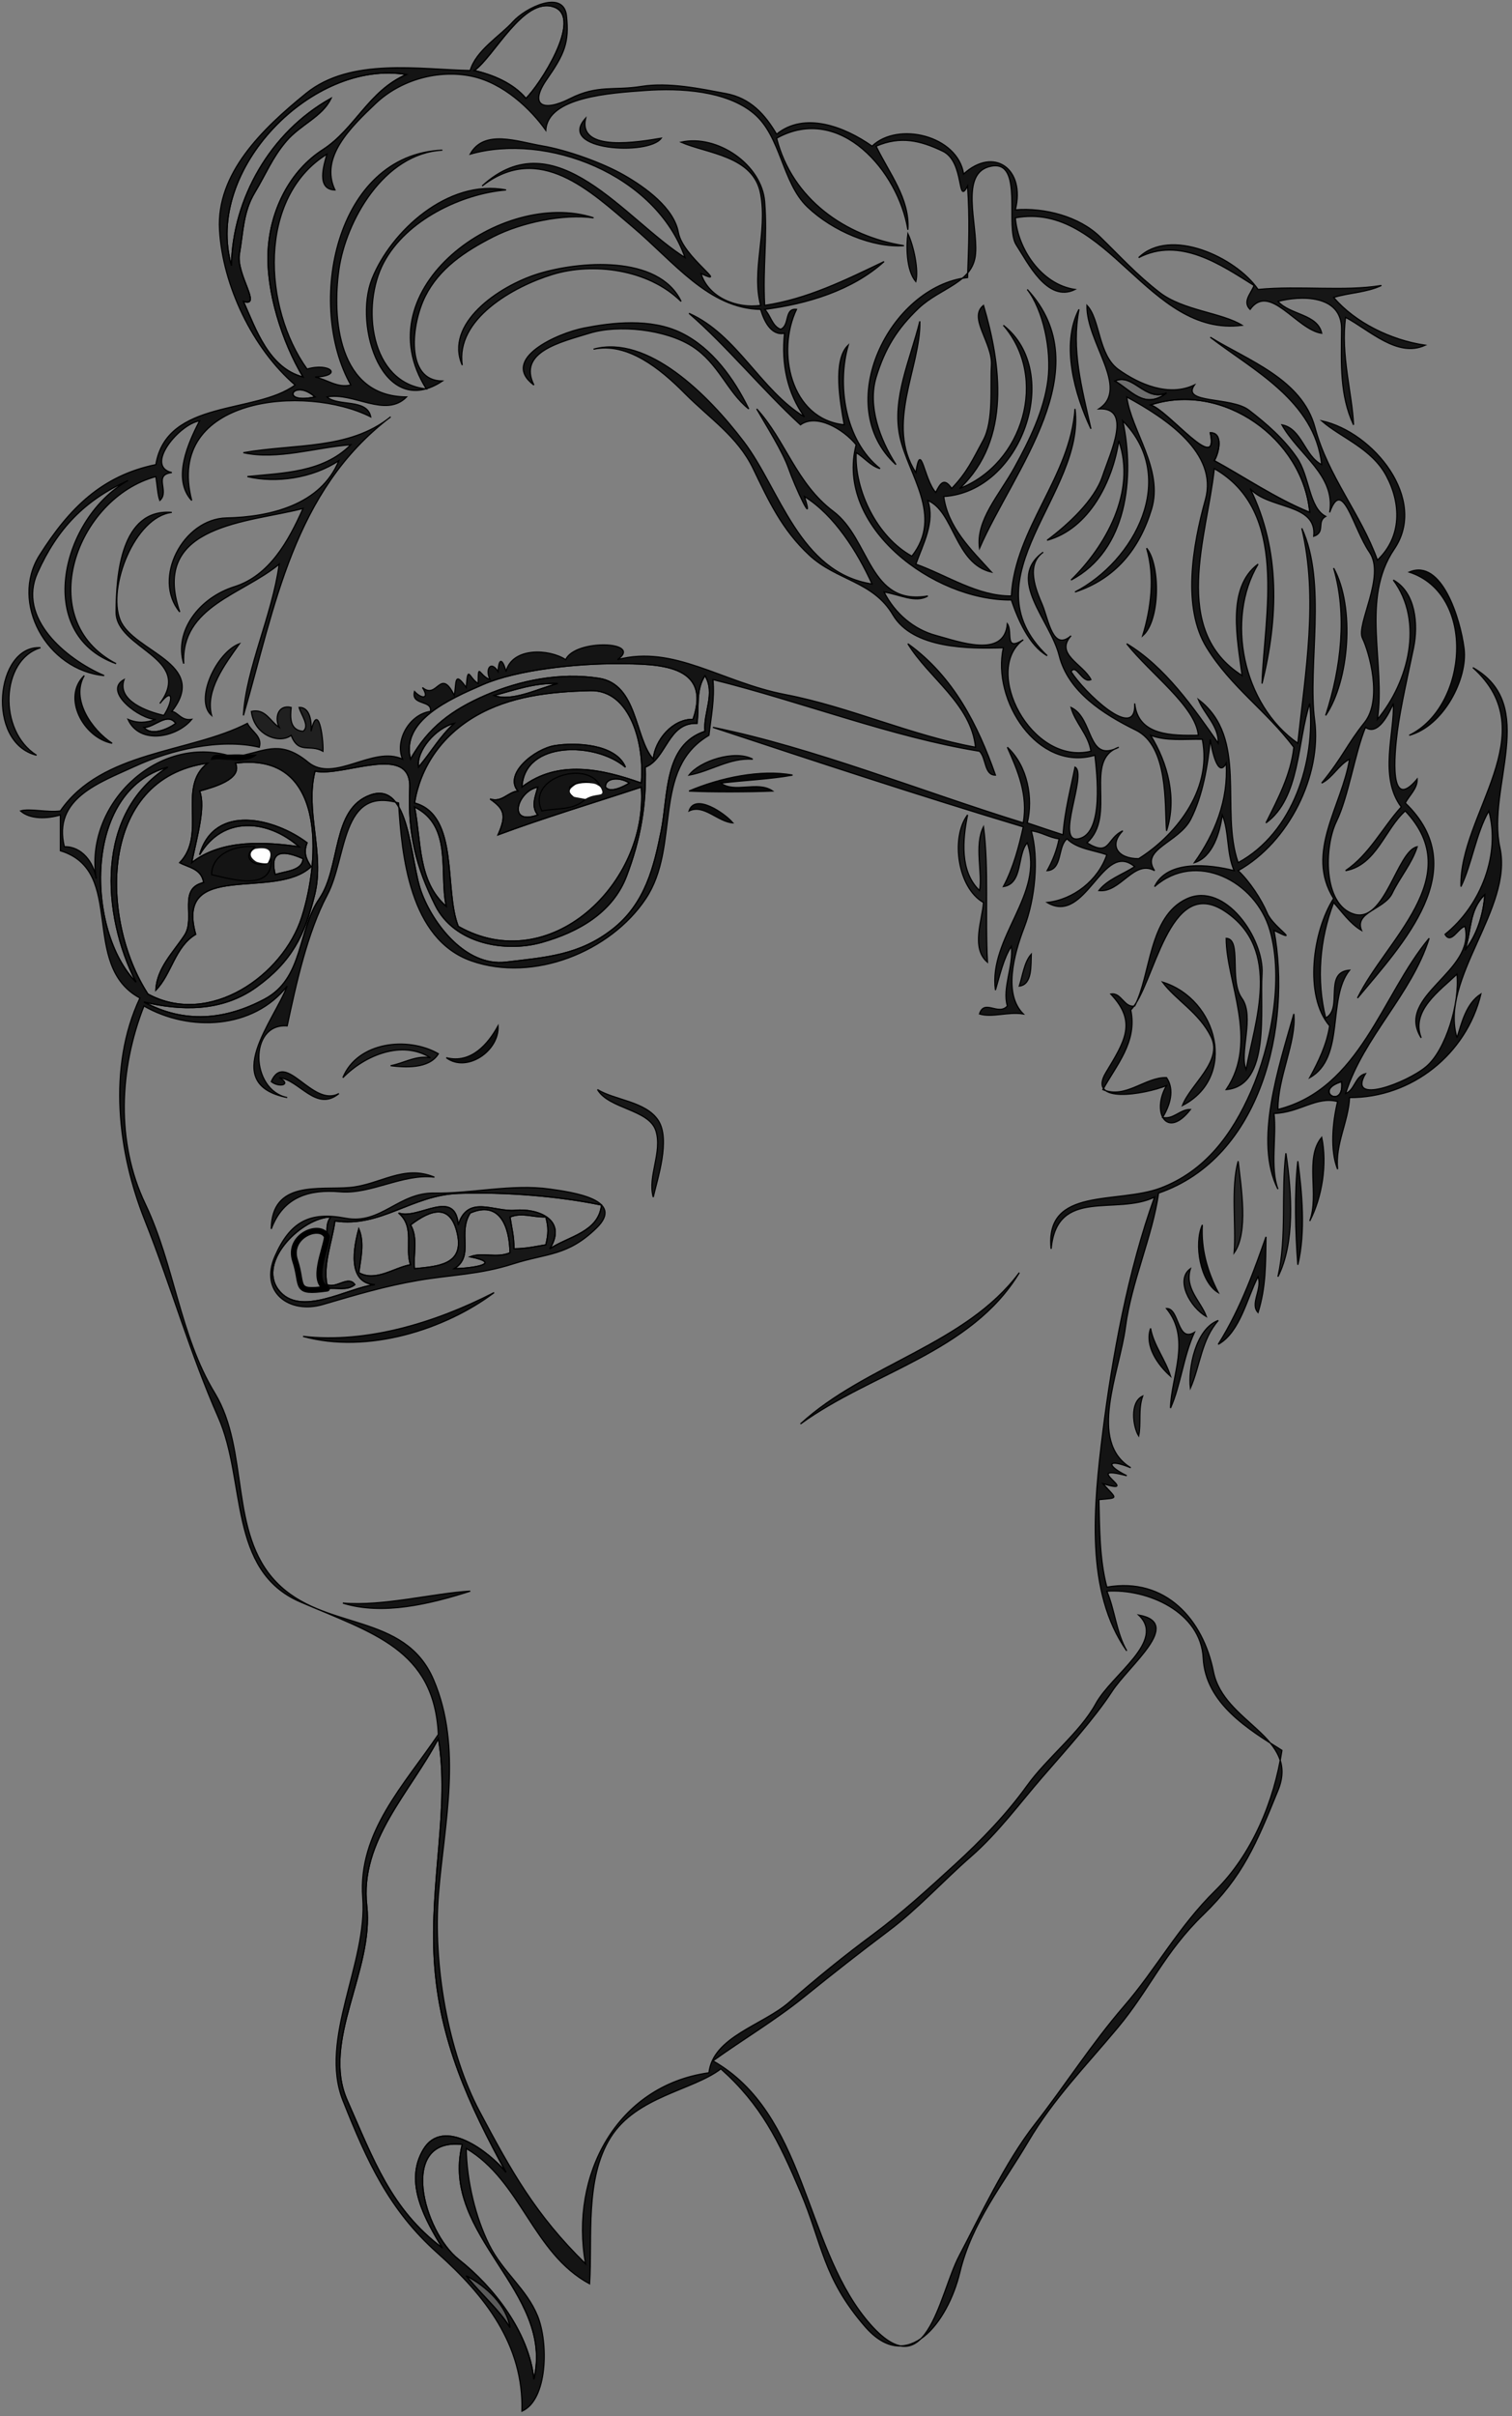 <svg xmlns="http://www.w3.org/2000/svg" xmlns:xlink="http://www.w3.org/1999/xlink" xmlns:serif="http://www.serif.com/" width="100%" height="100%" viewBox="0 0 380 607" xml:space="preserve" style="fill-rule:evenodd;clip-rule:evenodd;"><rect x="0" y="0" width="380" height="607" fill="#808080" stroke="none"/> <g transform="matrix(1,0,0,1,-1153.43,-11611.1)"> <g transform="matrix(1,0,0,1,-74.949,1720.08)"> <g id="&#x85AB;&#x5E73;" transform="matrix(1,0,0,1,701.553,9642.74)"> <path d="M722,282C719.07,277.04 715.46,272.94 709.22,271.78C702.99,270.62 694.92,268.88 688,270C681.09,271.12 677.02,269.54 670.07,273.07C663.13,276.6 659.78,274.61 664.23,268.23C668.68,261.85 669.92,258.91 669.19,252.25C668.47,245.59 658.97,250.18 655.75,253.75C652.53,257.32 646.45,260.94 645,266C632.44,265.77 614.93,262.66 603.75,271.75C592.56,280.83 581.21,291.93 582,306C582.79,320.07 590.39,335.86 601,345C591,352.4 568.75,348.52 566,365C552.46,367.79 544.27,375.91 536.77,387.77C529.27,399.63 538.57,416.61 553,418C543.21,413.78 531.16,403.51 536.22,392.22C541.28,380.94 548.19,373.91 559,369C542.46,378.19 535.06,407.49 556,415C534.95,404.06 545.9,373.44 566,368C566.34,370.14 566.48,372.71 567,374C569.52,371.7 565.21,367.57 570,367C563.04,365.35 571.92,354.75 577,354C574.13,359.54 570.04,368.59 575,374C568.19,347.9 603.61,344.68 620,353C619.05,348.31 611.8,350.49 609,348C615.63,346.71 623.7,353.38 629,348C611.72,347.9 610.29,328.17 612,316C613.71,303.84 623.27,286.77 638,286C611,287.15 603.73,324.97 615,345C611.56,345.83 609.01,343.58 606,343C613.17,342.71 609.75,339.3 604,341C592.95,325.65 591.48,297.86 609,287C608.22,289.76 606.26,295.87 611,296C607.13,287.84 614.87,280.3 621.25,274.25C627.64,268.21 637.08,265.73 645.26,267.4C653.43,269.08 660.34,275.82 664,281C664.43,272.61 680.25,271.63 689,271C697.75,270.37 709.33,270.99 716.25,276.75C723.17,282.51 723.34,294.13 729.75,300.25C736.16,306.37 746.16,310.53 754,310C739.38,307.69 725.89,298.36 722,283C738.03,274.1 752.68,291.52 755,306C755.51,298.17 750.28,291.82 747,285C753.14,282.36 758.11,283.55 763.75,286.25C769.39,288.95 767.27,300.25 770,295C770.57,303.55 770.31,309.33 770,318C750.41,320.25 735.68,350.12 752,365C747.97,358.75 744.81,350.29 747.02,343.02C749.24,335.76 752.29,330.86 757.7,325.7C763.12,320.54 771.41,319.41 772,312C772.59,304.59 767.77,291.53 775.99,290.01C784.21,288.49 779.34,305.34 782.23,309.77C785.12,314.2 790.05,324.4 797,321C788.51,319.73 782.62,310.81 782,303C805.21,298.74 815.39,333.05 839,330C833.9,326.82 824.13,326.32 818.25,321.75C812.36,317.18 808.45,312.81 803.25,307.75C798.05,302.69 789.38,300.41 782,301C784.57,290.7 776.62,285.05 769,292C767.48,282.32 752.46,278.77 746,285C739.04,280.09 729,276.28 722,282M659,273C655.8,269.21 650.78,267.09 646,266C650.86,262.71 658.35,247.35 666.01,250.01C673.66,252.66 662.2,270.04 659,273M629,267C619.5,271.05 616.1,280.66 607.92,285.92C599.74,291.19 594.76,300.99 594.22,311.22C593.68,321.45 597.74,334.19 603,343C594.41,340.74 591.17,331.16 588,324C592.81,325.54 586.07,317.23 587,312C587.93,306.77 587.89,301.57 590.77,296.77C593.66,291.97 595.15,287.99 598.75,283.75C602.36,279.52 607.83,277.61 610,273C594.72,281.5 585.28,298.3 585,315C577.95,290.93 605.46,263 629,267M606,348C596.87,350.02 600.54,343.08 606,348Z" style="fill:none;fill-rule:nonzero;stroke:black;stroke-width:0.3px;"></path> <path d="M659,273C662.2,270.04 673.66,252.66 666.01,250.01C658.35,247.35 650.86,262.71 646,266C650.78,267.09 655.8,269.21 659,273Z" style="fill:none;fill-rule:nonzero;stroke:black;stroke-width:0.3px;"></path> <path d="M629,267C605.46,263 577.95,290.93 585,315C585.28,298.3 594.72,281.5 610,273C607.83,277.61 602.36,279.52 598.75,283.75C595.15,287.99 593.66,291.97 590.77,296.77C587.89,301.57 587.93,306.77 587,312C586.07,317.23 592.81,325.54 588,324C591.17,331.16 594.41,340.74 603,343C597.74,334.19 593.68,321.45 594.22,311.22C594.76,300.99 599.74,291.19 607.92,285.92C616.1,280.66 619.5,271.05 629,267Z" style="fill:none;fill-rule:nonzero;stroke:black;stroke-width:0.3px;"></path> <path d="M674,278C666.61,286.07 689.88,287.42 693,283C687.7,283.89 672.02,286.71 674,278Z" style="fill:none;fill-rule:nonzero;stroke:black;stroke-width:0.3px;"></path> <path d="M703,317C710.4,320.47 698.41,312.85 697.31,306.7C696.2,300.54 689.06,295.39 683.7,292.31C678.33,289.22 669.31,285.98 663.07,284.93C656.84,283.87 648.5,280.67 645,287C664.1,281.5 691.62,291.95 699,313C683.89,303.51 666.46,278.1 648,295C662.43,283.81 675.32,296.41 685.77,305.23C696.22,314.05 704.93,325.78 718,326C718.76,328.6 720.5,332.7 724,332C723.17,339.73 724.74,347.06 729,353C717.97,346.36 712.11,332.39 700,327C709.27,334.98 718.59,346.36 728,355C732.04,352.07 738.82,356.1 742,360C736.68,380.5 761.34,399.17 781,399C782.72,404.04 785.55,410.46 790,413C769.4,393.45 799.7,372.17 797,351C795.84,368.09 781.92,381.01 781,398C772.54,398.09 765,392.89 757,390C758.84,384.8 761.83,379.52 760,374C766.65,376.79 766.83,389.86 776,392C770.88,386.38 765.02,380.75 764,373C783.49,371.86 794.12,341.85 779,330C790.45,343.19 783.97,364.83 768,371C781.14,358.6 778.27,339.44 774,325C770.11,328.11 776.33,334.41 776,340C775.67,345.59 776.61,353.99 773.92,358.92C771.24,363.85 769.9,366.95 766,371C764.11,368.15 763.14,369.69 762,372C758.99,368.72 758.31,358.6 757,367C749.16,354.99 758.29,340.34 758,329C755.62,338.62 750.93,348.37 753,358C755.08,367.63 764.01,377.84 756,388C747.13,383.13 741.53,371.31 742,362C744.08,363.19 745.58,365.32 748,366C739.01,358.84 737.18,344.73 740,335C736.07,338.74 737.99,349.26 739,355C725.45,353.56 721.93,336.59 727,326C723.87,325.66 725.39,330.1 723,331C720.83,330.18 720.55,327.55 719,326C729.69,324.61 740.95,321.26 749,314C739.46,318.58 729.65,323.44 719,325C718.48,315.24 719.72,308.41 719,299C718.28,289.6 707.04,281.96 698,284C704.57,286.87 716.24,287.38 718,297C719.76,306.62 715.65,316.23 718,325C711.99,325.9 704.82,322.99 703,317Z" style="fill:none;fill-rule:nonzero;stroke:black;stroke-width:0.3px;"></path> <path d="M654,296C639.4,293.18 625.07,306.44 620.33,318.33C615.59,330.22 623.14,353.87 638,344C628.6,343.95 630.18,329.68 633.7,322.7C637.21,315.71 643.65,311.4 650.77,307.77C657.89,304.14 668.46,301.95 676,303C653.09,295.56 618,320.8 634,346C619.76,344.52 617.54,325.01 623.25,314.25C628.95,303.48 642.96,296.91 654,296Z" style="fill:none;fill-rule:nonzero;stroke:black;stroke-width:0.3px;"></path> <path d="M757,319C757.72,316.1 756.46,310.11 755,307C754.61,309.82 754.52,316.15 757,319Z" style="fill:none;fill-rule:nonzero;stroke:black;stroke-width:0.3px;"></path> <path d="M843,321C837.43,312.9 820.93,305.28 813,313C823.31,307.64 833.63,314.74 842,320C841.3,321.96 839.01,324.03 841,326C845.92,319.15 852.69,331.1 859,332C857.92,327.13 851.1,327.46 848,324C853.3,322.56 864.09,322.04 864,331C863.91,339.96 863.55,347.51 867,355C866.68,347.35 863.7,337.25 865,328C871.02,331.19 878.03,338.21 885,335C876.45,333.77 867.33,329.29 862,323C865.96,321.77 870.22,321.78 874,320C864.49,321.57 853.55,319.98 843,321Z" style="fill:none;fill-rule:nonzero;stroke:black;stroke-width:0.3px;"></path> <path d="M698,324C692.33,312.14 672.13,313.95 662.08,317.08C652.02,320.2 638.5,329.66 643,340C641.25,328.47 655.81,320.23 665.75,317.2C675.7,314.17 689.65,315.76 698,324Z" style="fill:none;fill-rule:nonzero;stroke:black;stroke-width:0.3px;"></path> <path d="M773,386C781.53,366.37 803.46,341.01 785,321C788.95,326.04 791.17,336.1 790.2,343.75C789.22,351.41 785.56,358.9 781.77,365.77C777.98,372.64 772.04,378.96 773,386Z" style="fill:none;fill-rule:nonzero;stroke:black;stroke-width:0.3px;"></path> <path d="M588,438C588.99,438.08 590,437.94 591,438C588.24,440.16 583.51,438.45 580,439C580.53,437.4 582.75,438.28 584,438C565.88,433.17 548.09,450.63 551,469C550.39,464.99 547.41,460.87 543,461C539.98,448.82 551.96,444.84 560.77,440.77C569.58,436.7 582.11,433.66 592,436C592.78,433.23 590.04,432.09 589,430C574.51,437.49 552.45,436.82 542,452C538.83,452.47 534.23,451.3 532,452C534.44,454.17 538.83,453.96 542,453L542,462C558.67,467.05 546.73,490.76 562,499C553.78,516.48 556.53,537.97 563.22,554.78C569.91,571.58 574.62,588.3 581.69,604.31C588.77,620.31 584.03,642.81 602.31,650.7C620.58,658.58 635.96,662.6 637,684C628.51,696.61 616.74,708.57 618,725C619.26,741.43 606.9,760.54 613.03,775.98C619.15,791.41 624.71,803.5 636.75,814.25C648.79,825 658.47,837.36 658,854C664.42,851.2 664.71,836.95 661.92,830.08C659.12,823.21 653.22,819.12 649.77,812.23C646.32,805.34 644.09,796.07 644,788C657.86,796.18 660.73,814.31 675,822C675.73,810.38 673.76,795.61 680.25,785.25C686.74,774.88 700.97,773.41 708,768C718.17,777.07 722.54,786.07 728.03,798.98C733.51,811.88 733.57,820.44 744.25,832.75C754.93,845.07 765.07,831.61 768.07,819.07C771.08,806.54 778.89,797.02 785.25,786.25C791.6,775.48 799.49,767.54 807.7,757.7C815.9,747.85 819.33,738.87 829.25,729.25C839.17,719.63 842.49,711.6 848.02,698.02C853.56,684.45 834.36,681.21 831.78,668.22C829.2,655.24 819.82,644.42 805,647C803.1,639.89 803.18,631.82 803,625C808.08,624.5 807.59,625.01 804,621C814.16,624.07 798,615.84 810,619C804.62,616.36 805.13,614.57 811,617C800.14,610.4 808.18,593.08 809.67,581.67C811.17,570.27 816.47,558.84 818,548C843.92,539.1 851.43,505.84 847,482C854.11,485.52 846.79,481.22 845.31,477.7C843.82,474.17 840.87,469.69 838,467C850.79,459.83 859.02,443.03 857.22,429.22C855.42,415.41 860.36,394.75 854,381C858.19,398.51 854.91,417.13 853,435C839.03,425.31 834.82,403.7 843,390C834.99,395.99 837.89,409.11 839,418C820.88,406.53 830.22,382.98 832,366C850.89,376.75 844.59,402.6 844,420C848.04,403.69 848.69,386.59 841,371C845.55,376.28 857.89,374.58 857,383C860.03,381.96 857.63,379.32 860,378C855.74,375.81 856,367.97 852.75,363.25C849.51,358.53 845.11,354.71 840.69,351.31C836.28,347.9 823.64,349.79 827,345C820.54,348.09 813.03,344.78 807.9,341.1C802.77,337.42 803.36,328.5 800,325C799.84,334.39 810.87,345.85 803,351C811.42,350.59 805.96,361.83 803.92,367.92C801.89,374.02 795.11,380.19 790,384C800.6,381.09 806.49,369.1 808,359C812.5,371.8 804.67,385.55 796,394C810.12,386.56 812.04,368.22 809,354C823.17,368.27 812.02,389.23 797,397C807.08,393.7 813.17,386.26 816.22,376.22C819.27,366.18 811.16,356.61 810,348C819.8,353.3 833.03,362.09 829.78,373.78C826.53,385.47 823.93,400.92 830.08,410.92C836.23,420.92 845.09,426.79 852,436C851.25,442.86 848.06,448.89 845,455C853.62,448.76 852.85,434.37 856,425C857.44,439.45 851.91,457.43 838,465C833.34,451.7 840.68,433.64 828,424C829.5,427.74 833.18,430.67 833,435C826.87,426.21 819.62,415.76 810,410C816.05,417.64 827.36,425.75 828,433C821.46,433.08 812.85,433.21 812,425C812.51,435.01 799.1,421.95 796,417C797.35,414.85 798.8,420.07 801,419C798.96,415.06 791.86,412.62 796,408C791.38,412.04 790.33,403.92 788.78,400.22C787.22,396.53 784.5,390.27 789,387C779.58,393.81 790.76,403.94 793.03,412.98C795.29,422.01 804.05,427.65 812.3,431.7C820.55,435.74 819.52,450.43 820,457C822.66,448.82 820.31,440.03 816,433C820.06,434.52 824.6,433.89 829,434C831.63,447.28 821.55,458.67 813,464C807.77,464.03 805.41,460.67 809,457C804.86,458.91 805.93,463.66 800,460C807.6,453.16 798.9,439.23 808,436C799.9,440.15 801.79,428.72 796,426C797.02,429.83 800.46,432.92 801,437C785.98,440.67 773.59,416.59 784,409C779.1,412.08 781.42,407.04 780,405C779.25,413.84 767.69,409.43 762.07,407.93C756.45,406.42 751.7,402.37 749,397C752.83,397.57 756.92,399.87 760,398C745.16,400.56 745.59,383.79 736.25,376.75C726.91,369.72 724.2,358.85 717,351C719.37,355.14 723.53,361.68 725.03,365.98C726.52,370.27 731.68,381.55 729,373C736.58,377.74 742.34,386.92 746,395C727.68,392.15 722.82,371.17 713.75,359.25C704.69,347.32 689.56,332.31 676,336C684.46,334.17 692.75,340.84 698.92,347.08C705.09,353.32 712.18,357.89 716.08,365.92C719.97,373.96 723.32,381.32 730.25,387.75C737.19,394.17 746.21,394.22 751.25,402.75C756.29,411.28 770.38,411.27 779,411C776.04,424.1 787.56,442.25 802,438C802.47,442.24 804.36,457.5 798.03,458.97C791.7,460.44 800.2,442.74 797,441C796.11,445.57 794.33,452.34 794,458C790.97,457.02 788.02,456.02 785,455C786.5,448.87 785.13,440.76 780,436C782.66,441.98 785.22,447.92 784,455C758.23,447.04 731.33,436.14 706,431C731.94,439.58 757.87,448.14 784,456C782.96,460.72 781.55,466.23 779,471C783.99,470.27 782.39,462.86 785,460C789.46,472.89 775.25,483.7 777,497C778.1,493.3 779,489.08 781,486C781.59,491.09 778.68,496.45 780,501C777.76,503.56 774.19,499.16 773,503C776.18,503.97 780.22,502.37 784,503C779.02,498.08 781.5,488.32 784.23,481.23C786.96,474.14 787.96,463.95 786,457C788.48,457.24 790.56,458.74 793,459C792.45,461.84 791.42,464.46 790,467C793.92,466.72 792.57,460.89 795,459C797.47,461.52 801.71,461.84 805,463C802.85,469.42 796.61,474.29 790,475C799.78,480.84 803.92,459.17 812,466C809,467.96 805.2,469.17 803,472C808.44,472.65 811.8,464.07 817,467C813.32,461.59 823.05,459.98 826.08,454.08C829.1,448.17 830.41,440.38 831,434C831.32,436.23 832.88,444.13 835,440C835.56,449.3 832.2,457.69 827,465C831.58,463.62 833.43,457.4 834,453C835.76,456.98 835.07,462.68 837,467C830.78,465.4 820.21,464.26 817,471C827.37,461.87 842.43,469.55 846,482C849.57,494.45 846.13,511.21 841.31,522.31C836.48,533.4 829.69,542.43 818.68,546.68C807.67,550.92 789.42,546.26 791,562C792.44,546.4 807.38,553.71 817,549C810.38,567.25 806.31,589.42 804,608C801.69,626.58 799.53,648.07 810,663C807.35,658.32 807.04,652.89 805,648C815.36,647.32 828.65,653.31 829.22,664.78C829.8,676.24 840.71,682.78 849,688C847.11,700.64 841.5,714.19 832.25,723.25C823.01,732.32 817.42,742.92 809.3,752.3C801.19,761.68 794.33,772.45 786.92,781.92C779.51,791.39 773.16,805.01 767.93,814.93C762.69,824.85 759.72,849.81 744.3,830.7C728.89,811.58 729.22,779.17 706,766C713.23,760.81 721.83,755.66 728.92,749.92C736.01,744.18 743.07,738.65 750.25,733.25C757.44,727.86 763.88,720.74 770.75,714.75C777.62,708.76 783.02,701.37 788.75,694.75C794.48,688.14 801.9,679.94 806.25,673.25C810.59,666.56 824.31,656.06 813,654C819.95,660.53 806.29,668.9 802.25,676.25C798.22,683.6 790.02,689.81 784.92,696.92C779.81,704.02 773.42,710.66 766.75,716.75C760.09,722.84 753.33,729 746.25,734.25C739.16,739.49 731.86,745.41 725.23,751.23C718.6,757.05 706.04,759.91 705,769C681.87,772.21 669.97,794.74 674,817C661.35,804.63 655.29,793.66 647.32,778.68C639.36,763.69 635.59,741.76 637.02,724.02C638.46,706.29 643.09,687.35 635.77,670.23C628.45,653.11 608.24,658.19 596.25,645.75C584.25,633.31 589.57,612.7 580.78,598.22C571.98,583.74 570.69,566.16 563.31,550.69C555.92,535.23 556.77,516.81 563,501C574.43,507.56 590.53,506.8 599,496C595.81,504.63 581.91,520.57 599,524C589.73,522.16 589.28,505.24 599,506C601.23,495.51 604.08,482.5 609.08,473.08C614.07,463.65 612.43,445.73 627,450C627.8,463.11 629.75,484.23 645.33,489.67C660.91,495.11 680.19,487.37 689.08,474.08C697.98,460.79 690.43,441.55 705,433C705.51,428.35 706.47,423.88 706,419C728.33,424.55 750.9,433.4 773,437C774.75,438.74 774.15,443.02 777,443C772.61,430.52 766.47,418.23 755,410C760.24,418.6 770.91,425.12 772,436C755.86,433.07 740.27,425.86 724.22,422.78C708.17,419.7 696.25,410.23 682,414C688.61,409.4 671.37,408.74 669,414C664.76,411.25 655.55,410.86 654,417C653.44,414.75 652.28,412.57 652,417C650.14,414.01 648.7,416.49 650,419C647.09,417.97 647.08,414.48 647,420C644.59,418.53 644.47,415.05 644,421C640.89,416.57 641.59,419.9 641,423C637.43,415.77 636.79,424.19 633,421C634.85,423.83 632.92,424.02 631,422C630.07,425.6 635.57,424.04 635,427C629.68,427.76 626.03,434.33 628,439C620.53,435.5 610.79,445.16 604.25,439.75C597.7,434.34 593.9,436.68 588,438M820,347C814.41,351.39 810.96,346.15 807,344C811.57,341.86 814.65,349.28 820,347M856,377C847.53,373.59 839.25,367.94 832,364C833.15,362.16 834.36,356.94 831,357C833.31,367.81 820.59,351.52 816,350C834.18,344.01 854.35,358.54 856,377M701,429C695.82,428.89 691.43,434.24 691,439C686.26,433.74 687.13,420.19 677.32,418.68C667.52,417.17 657.44,419.24 648.92,422.92C640.4,426.61 634.43,431.06 630,439C627.53,429.35 639.54,423.99 648.23,420.23C656.92,416.47 671.99,414.95 682,415C692.01,415.05 705.89,415 701,429M704,418C706.74,422.45 703.56,427.3 704,432C693.63,435.41 694.81,448.11 693.01,457.01C691.21,465.9 689.07,475.26 680.75,481.75C672.43,488.24 664.2,488.78 653.99,489.99C643.78,491.2 635.54,480.25 632.68,472.32C629.81,464.4 629.89,444.51 619.98,447.98C610.06,451.45 612.6,466.04 607.08,474.08C601.55,482.12 603.2,494.06 593.3,499.3C583.41,504.54 573.2,505.52 563,500C572.1,502.11 582.42,502.6 591.25,496.25C600.07,489.89 603.42,483.27 605.93,472.93C608.43,462.59 603.41,451.92 606,442C612.95,443.57 630.32,434.68 629.8,446.25C629.29,457.81 631.47,466.17 636.25,475.75C641.04,485.32 653.71,487.63 663.01,485.01C672.31,482.38 680.85,477.46 684.31,468.3C687.76,459.15 689.26,450.63 689,441C694.35,438.9 694.64,429.71 702,430C702.54,425.65 701.65,421.56 704,418M667,420C662.36,421.16 655.51,424.71 651,423C656.2,421.59 661.33,419.72 667,420M688,445C678.23,441.52 667.08,439.01 658,446C658.58,434.26 676.64,434.63 684,441C681.57,435.11 671.3,434.77 666.26,435.6C661.21,436.42 653.37,442.71 657,447C654.5,447.23 652.95,450.01 650,449C653.59,451.5 654.19,453.06 652,458C663.7,453.65 676.01,449.97 688,446C689.87,470.29 664.96,494.04 642,481C638.33,471.83 642.32,453.08 631,450C632.42,441.21 637.55,433.32 646.23,428.23C654.91,423.14 665.08,422.01 675.22,421.78C685.36,421.55 688.9,435.39 688,445M641,430C637.25,433.4 635.14,437.37 632,441C631.4,436.77 636.44,431.07 641,430M579,440C571.2,446.05 578.96,457.83 572,465C574.21,466.2 577.52,466.51 578,470C571.44,471.5 576.05,478.92 573.22,483.22C570.39,487.52 566.23,491.52 566,497C569.94,492.97 570.77,486.1 576,483C570.69,464.08 595.96,474.59 605,466C603.6,463.93 603.11,462.32 604,460C595.97,453.93 580.75,449.98 577,463C582.82,453.1 594.08,454.04 602,461C593.82,459.83 582.7,458.97 575,465C576.34,458.35 578.53,451.07 577,447C580.32,446.06 587.84,444.09 586,440C608.82,436.99 607.37,464 602.68,478.68C597.99,493.35 579.5,506.41 564,498C551.88,479.42 551.44,443.77 579,440M569,441C550.79,452.54 552.31,477.79 561,495C548.55,482.39 547.37,446.89 569,441M678,447C675.6,444.26 673.06,443.94 670,446C669.7,449.25 672.29,447.99 674,449C670.98,451.98 666.81,451.21 663,452C658.74,443.07 676.51,438.61 678,447M685,445C683.71,445.81 680.13,447.67 679,446C678.87,443.55 682.75,443.41 685,445M662,446C661.45,448.28 660.19,450.81 662,453C654.11,455.85 656.87,446.96 662,446M639,476C631.73,469.7 632.73,459.63 631,451C640.72,455.79 637.16,467.57 639,476M591,461C586.17,464.33 593.41,467.33 595,464C595.41,472.36 585.04,469.14 580,468C580.11,462.66 586.03,460.52 591,461M603,464C602.82,467.13 598.37,467.13 596,468C594.29,461.4 598.59,462.04 603,464M654,794C649.95,789.04 638.28,779.88 633.25,788.25C628.22,796.62 633.9,806.14 638,813C625.07,803.33 620.68,790.83 614.08,775.92C607.47,761.02 620.84,743.31 619,727C617.16,710.69 629.91,698.58 637,685C639.96,702.15 634.75,721.07 636,741C637.25,760.93 644.74,777.02 654,794M643,787C637.33,809.95 666.4,823.89 661,846C659.73,834.19 651.01,822.93 642.1,815.9C633.19,808.87 626.83,785.15 643,787M655,833C652.22,828.42 647.58,824.57 644,820C648.96,822.49 654.27,827.47 655,833Z" style="fill:none;fill-rule:nonzero;stroke:black;stroke-width:0.3px;"></path> <path d="M798,326C793.4,334.86 796.93,347.42 801,356C798.67,345.63 796.05,336.12 798,326Z" style="fill:none;fill-rule:nonzero;stroke:black;stroke-width:0.3px;"></path> <path d="M715,351C711.3,343.46 705.83,335.73 698.07,331.93C690.32,328.12 680.56,329.34 673.68,330.68C666.8,332.02 652.42,338.54 661,345C656.88,336.65 667.72,334.22 674.98,331.98C682.24,329.73 694.05,330.98 700.75,335.25C707.46,339.51 709.61,346.76 715,351Z" style="fill:none;fill-rule:nonzero;stroke:black;stroke-width:0.3px;"></path> <path d="M873,389C868.87,377.46 860.55,367.9 857.31,355.7C854.06,343.49 840.44,338.84 831,333C841.49,341.11 857.34,348.96 859,365C854.64,362.83 854.02,355.96 849,355C853.17,362.5 862.59,367.69 861,377C864.26,367.87 866.88,380.99 871.01,386.99C875.14,392.99 867.58,405.2 869.25,408.61C870.92,412.02 874.36,424.02 869.78,429.77C865.19,435.53 864.49,438.25 859,445C861.73,443.65 863.24,440.42 866,439C864.07,450.84 854.79,462.44 862,474C856.74,482.24 854.51,498.43 861,506C860.27,510.69 858.27,514.83 856,519C864.99,513.93 860.3,499.08 866,492C859.36,492.52 864.49,501.7 860,504C857.61,494.51 858.48,484.17 862,475C864.02,477.23 866.11,480.31 869,482C867.13,477.38 874.73,476.75 876.7,472.7C878.66,468.64 881.65,465.22 883,461C877.94,462.02 874.93,480.36 867.08,477.92C859.23,475.48 859.62,460.95 862.68,454.68C865.73,448.4 867.36,437.33 870,431C873.13,433.24 875.9,427.52 877,425C877.37,432.27 873.33,443.42 879,451C874.39,456.06 870.97,462.99 865,467C872.73,465.61 874.9,456.49 880,452C895.73,468.58 875.08,484.39 868,499C879.45,485.25 897.22,466.6 880,450C881.03,448.04 883.05,446.4 883,444C875.86,452.55 877.26,437.85 878.01,432.01C878.76,426.17 880.83,417.02 882.07,411.08C883.3,405.15 882.6,397.09 877,394C884.81,404.46 880.77,419.72 873,429C875.07,414.94 868.71,398.72 877.22,386.22C885.74,373.72 872.02,356.85 859,354C863.76,358.21 871.49,360.83 875.23,367.77C878.97,374.71 879.22,383.12 873,389Z" style="fill:none;fill-rule:nonzero;stroke:black;stroke-width:0.3px;"></path> <path d="M820,347C814.65,349.28 811.57,341.86 807,344C810.96,346.15 814.41,351.39 820,347Z" style="fill:none;fill-rule:nonzero;stroke:black;stroke-width:0.3px;"></path> <path d="M606,348C600.54,343.08 596.87,350.02 606,348Z" style="fill:none;fill-rule:nonzero;stroke:black;stroke-width:0.3px;"></path> <path d="M856,377C854.35,358.54 834.18,344.01 816,350C820.59,351.52 833.31,367.81 831,357C834.36,356.94 833.15,362.16 832,364C839.25,367.94 847.53,373.59 856,377Z" style="fill:none;fill-rule:nonzero;stroke:black;stroke-width:0.3px;"></path> <path d="M625,353C614.63,361.35 601.12,359.71 588,362C596.56,363.89 606.06,360.68 615,360C607.99,367.05 597.95,367.08 589,368C596.11,369.7 605.31,368.44 612,364C607.52,375.1 594.66,378.19 583.74,378.4C572.83,378.62 565.06,393.67 572,402C564.36,379.81 589.8,379.53 603,376C599.33,384.24 594.57,392.9 585.7,395.69C576.82,398.49 570.53,406.95 573,415C572.26,400.56 587.78,397.62 597,390C595.28,402.8 588.66,416.21 588,428C595.9,400.9 600.45,371.6 625,353Z" style="fill:none;fill-rule:nonzero;stroke:black;stroke-width:0.3px;"></path> <path d="M570,377C557.25,376.01 556.04,392.68 556,402C555.96,411.31 575.65,413.49 567,425C570.68,420.41 570.22,424.74 568,428C563.9,427.09 556.15,424.33 558,419C552.56,422.01 562.21,429.1 566,429C563.53,429.9 561.42,430.03 559,429C561.98,435.52 571.35,433.5 575,429C572.34,429.42 571.58,427.18 570,427C579.52,414.84 560.25,412.12 557,404C553.75,395.88 560.67,378.1 570,377M571,430C569.24,431.35 564.86,433.37 563,431C565.59,431.1 568.85,427.04 571,430Z" style="fill:none;fill-rule:nonzero;stroke:black;stroke-width:0.3px;"></path> <path d="M814,408C818.45,404.16 818.43,390.14 815,386C817.16,393.25 816.05,401.35 814,408Z" style="fill:none;fill-rule:nonzero;stroke:black;stroke-width:0.3px;"></path> <path d="M881,433C889.64,430.65 895.72,418.73 894.78,411.22C893.84,403.72 889.13,388.5 881,392C898.01,397.56 895.77,425.8 881,433Z" style="fill:none;fill-rule:nonzero;stroke:black;stroke-width:0.3px;"></path> <path d="M860,428C865.92,419.28 867.38,400.77 862,391C865.42,402.56 863.92,416.02 860,428Z" style="fill:none;fill-rule:nonzero;stroke:black;stroke-width:0.3px;"></path> <path d="M537,411C525.77,410.3 523.22,434.81 536,438C526.27,431.92 526.96,414 537,411Z" style="fill:none;fill-rule:nonzero;stroke:black;stroke-width:0.3px;"></path> <path d="M587,410C581.25,412.15 575.61,424.14 580,428C578.34,421.73 583.33,415.17 587,410Z" style="fill:none;fill-rule:nonzero;stroke:black;stroke-width:0.3px;"></path> <path d="M701,429C705.89,415 692.01,415.05 682,415C671.99,414.95 656.92,416.47 648.23,420.23C639.54,423.99 627.53,429.35 630,439C634.43,431.06 640.4,426.61 648.92,422.92C657.44,419.24 667.52,417.17 677.32,418.68C687.13,420.19 686.26,433.74 691,439C691.43,434.24 695.82,428.89 701,429Z" style="fill:none;fill-rule:nonzero;stroke:black;stroke-width:0.3px;"></path> <path d="M893,509C888.51,494.13 907.15,476.51 903.78,461.22C900.41,445.93 913.65,425.44 897,416C915.44,432.45 893.51,452.86 894,471C896.75,465.28 897.78,457.61 901,452C903.94,462.63 899.22,475.59 890,483C891.51,485.62 893.27,481.37 895,481C897.85,492.47 877.36,498.36 884,509C881.37,502.18 888.51,497.28 893,493C893.74,500.31 890.18,512.11 885.25,516.25C880.31,520.39 865.28,526.04 870,518C867.35,518.67 867.37,522.1 865,523C869.51,508.72 881.6,498.09 886,484C874.12,498.24 868.75,521.76 848,527C847.92,518.86 852.65,510.13 852,503C848.17,516.4 841.95,535.13 848,547C845.98,541.62 847.7,533.62 847,528C853.51,527.79 857.65,523.59 863,525C861.75,530.16 861.07,537.22 863,542C862.37,535.56 865.69,530.16 866,524C881.6,524.09 895.39,513.08 899,498C895.33,500.36 894.23,505.11 893,509M900,473C899.67,477.94 898.02,483.27 895,487C896.71,481.87 895.96,476.94 900,473M864,520C864.86,527.19 856.48,522.29 864,520Z" style="fill:none;fill-rule:nonzero;stroke:black;stroke-width:0.3px;"></path> <path d="M548,418C542.37,423.47 547.79,433.6 555,435C549.69,431.5 544.59,423.82 548,418Z" style="fill:none;fill-rule:nonzero;stroke:black;stroke-width:0.3px;"></path> <path d="M704,418C701.65,421.56 702.54,425.65 702,430C694.64,429.71 694.35,438.9 689,441C689.26,450.63 687.76,459.15 684.31,468.3C680.85,477.46 672.31,482.38 663.01,485.01C653.71,487.63 641.04,485.32 636.25,475.75C631.47,466.17 629.29,457.81 629.8,446.25C630.32,434.68 612.95,443.57 606,442C603.41,451.92 608.43,462.59 605.93,472.93C603.42,483.27 600.07,489.89 591.25,496.25C582.42,502.6 572.1,502.11 563,500C573.2,505.52 583.41,504.54 593.3,499.3C603.2,494.06 601.55,482.12 607.08,474.08C612.6,466.04 610.06,451.45 619.98,447.98C629.89,444.51 629.81,464.4 632.68,472.32C635.54,480.25 643.78,491.2 653.99,489.99C664.2,488.78 672.43,488.24 680.75,481.75C689.07,475.26 691.21,465.9 693.01,457.01C694.81,448.11 693.63,435.41 704,432C703.56,427.3 706.74,422.45 704,418Z" style="fill:none;fill-rule:nonzero;stroke:black;stroke-width:0.3px;"></path> <path d="M667,420C661.33,419.72 656.2,421.59 651,423C655.51,424.71 662.36,421.16 667,420Z" style="fill:none;fill-rule:nonzero;stroke:black;stroke-width:0.3px;"></path> <path d="M688,445C688.9,435.39 685.36,421.55 675.22,421.78C665.08,422.01 654.91,423.14 646.23,428.23C637.55,433.32 632.42,441.21 631,450C642.32,453.08 638.33,471.83 642,481C664.96,494.04 689.87,470.29 688,446C676.01,449.97 663.7,453.65 652,458C654.19,453.06 653.59,451.5 650,449C652.95,450.01 654.5,447.23 657,447C653.37,442.71 661.21,436.42 666.26,435.6C671.3,434.77 681.57,435.11 684,441C676.64,434.63 658.58,434.26 658,446C667.08,439.01 678.23,441.52 688,445Z" style="fill:none;fill-rule:nonzero;stroke:black;stroke-width:0.3px;"></path> <path d="M600,426C596.58,425.21 595.84,428.77 597,431C594.66,429.5 593.56,426.21 590,427C590.77,433.19 597.2,435.2 600,433C601.9,437.86 604.6,435.1 608,437C608.12,433.26 606.71,424.51 605,432C605.17,429.78 604.81,425.89 602,426C602.48,427.83 604.79,430.68 603,432C599.46,431.72 599.79,428.19 600,426Z" style="fill:none;fill-rule:nonzero;stroke:black;stroke-width:0.3px;"></path> <path d="M571,430C568.85,427.04 565.59,431.1 563,431C564.86,433.37 569.24,431.35 571,430Z" style="fill:none;fill-rule:nonzero;stroke:black;stroke-width:0.3px;"></path> <path d="M641,430C636.44,431.07 631.4,436.77 632,441C635.14,437.37 637.25,433.4 641,430Z" style="fill:none;fill-rule:nonzero;stroke:black;stroke-width:0.3px;"></path> <path d="M588,438C586.71,437.9 585.3,437.94 584,438C582.75,438.28 580.53,437.4 580,439C583.51,438.45 588.24,440.16 591,438C590,437.94 588.99,438.08 588,438Z" style="fill:none;fill-rule:nonzero;stroke:black;stroke-width:0.3px;"></path> <path d="M716,439C711.45,436.57 702.66,439.48 700,443C705.46,442.03 710.2,438.56 716,439Z" style="fill:none;fill-rule:nonzero;stroke:black;stroke-width:0.3px;"></path> <path d="M579,440C551.44,443.77 551.88,479.42 564,498C579.5,506.41 597.99,493.35 602.68,478.68C607.37,464 608.82,436.99 586,440C587.84,444.09 580.32,446.06 577,447C578.53,451.07 576.34,458.35 575,465C582.7,458.97 593.82,459.83 602,461C594.08,454.04 582.82,453.1 577,463C580.75,449.98 595.97,453.93 604,460C603.11,462.32 603.6,463.93 605,466C595.96,474.59 570.69,464.08 576,483C570.77,486.1 569.94,492.97 566,497C566.23,491.52 570.39,487.52 573.22,483.22C576.05,478.92 571.44,471.5 578,470C577.52,466.51 574.21,466.2 572,465C578.96,457.83 571.2,446.05 579,440Z" style="fill:none;fill-rule:nonzero;stroke:black;stroke-width:0.3px;"></path> <path d="M569,441C547.37,446.89 548.55,482.39 561,495C552.31,477.79 550.79,452.54 569,441Z" style="fill:none;fill-rule:nonzero;stroke:black;stroke-width:0.3px;"></path> <path d="M726,443C718.09,441.5 707.87,443.65 700,447C705.61,447.29 715.32,447.24 721,447C717.26,444.39 711.4,447.65 708,445C714.07,444.27 720.53,444.01 726,443Z" style="fill:none;fill-rule:nonzero;stroke:black;stroke-width:0.3px;"></path> <path d="M678,447C676.51,438.61 658.74,443.07 663,452C666.81,451.21 670.98,451.98 674,449C672.29,447.99 669.7,449.25 670,446C673.06,443.94 675.6,444.26 678,447Z" style="fill-opacity:0.84;fill-rule:nonzero;"></path> <path d="M685,445C682.75,443.41 678.87,443.55 679,446C680.13,447.67 683.71,445.81 685,445Z" style="fill:none;fill-rule:nonzero;stroke:black;stroke-width:0.3px;"></path> <path d="M662,446C656.87,446.96 654.11,455.85 662,453C660.19,450.81 661.45,448.28 662,446Z" style="fill:none;fill-rule:nonzero;stroke:black;stroke-width:0.3px;"></path> <path d="M711,455C708.94,452.54 701.47,447.47 700,452C703.72,450.2 707.19,454.71 711,455Z" style="fill:none;fill-rule:nonzero;stroke:black;stroke-width:0.3px;"></path> <path d="M639,476C637.16,467.57 640.72,455.79 631,451C632.73,459.63 631.73,469.7 639,476Z" style="fill:none;fill-rule:nonzero;stroke:black;stroke-width:0.3px;"></path> <path d="M770,453C765.72,458.73 767.53,471.35 774,475C773.73,479.38 770.8,486.43 775,490C774.37,478.57 775.37,466.4 774,456C771.62,460.66 773.86,467.87 773,472C767.97,467.2 768.75,459.1 770,453Z" style="fill:none;fill-rule:nonzero;stroke:black;stroke-width:0.3px;"></path> <path d="M591,461C586.03,460.52 580.11,462.66 580,468C585.04,469.14 595.41,472.36 595,464C593.41,467.33 586.17,464.33 591,461Z" style="fill-opacity:0.84;fill-rule:nonzero;"></path> <path d="M603,464C598.59,462.04 594.29,461.4 596,468C598.37,467.13 602.82,467.13 603,464Z" style="fill:none;fill-rule:nonzero;stroke:black;stroke-width:0.3px;"></path> <path d="M835,522C846.21,521.01 843.42,501.86 844,493C844.58,484.14 834.7,469.63 825.08,474.08C815.47,478.53 816.12,493.11 812,501C809.32,501.53 808.66,497.52 806,498C812.66,505.06 809.55,509.79 804.76,517.75C799.96,525.72 814.45,523.21 820,521C816.16,527.65 820.04,534.69 826,527C823.41,526.93 821.72,529.63 819,529C820.79,526.12 822.13,522.14 820,519C814.71,518.79 809.63,524.5 804,522C807.35,515.88 812.71,510 811,502C816.98,496.08 820.39,467.65 834.75,477.25C849.11,486.85 842.18,504.96 840,517C838.18,512.92 842.22,503.63 838.93,499.07C835.63,494.52 839,484.21 835,484C835,494.95 843.33,509.75 835,522Z" style="fill:none;fill-rule:nonzero;stroke:black;stroke-width:0.3px;"></path> <path d="M900,473C895.96,476.94 896.71,481.87 895,487C898.02,483.27 899.67,477.94 900,473Z" style="fill:none;fill-rule:nonzero;stroke:black;stroke-width:0.3px;"></path> <path d="M786,488C784.23,490 783.86,493.38 783,496C786.31,495.6 785.88,490.71 786,488Z" style="fill:none;fill-rule:nonzero;stroke:black;stroke-width:0.3px;"></path> <path d="M824,526C837.84,518.87 832.92,499.3 819,495C822.43,499.6 828.23,502.66 831.22,508.78C834.22,514.9 826.03,520.66 824,526Z" style="fill:none;fill-rule:nonzero;stroke:black;stroke-width:0.3px;"></path> <path d="M652,506C649.54,510.51 645.23,515.6 639,514C644.16,517.86 652.35,512.27 652,506Z" style="fill:none;fill-rule:nonzero;stroke:black;stroke-width:0.3px;"></path> <path d="M637,513C629.29,508.59 616.69,509.99 613,519C618.56,513.31 627.94,509.49 635,514C631.31,513.37 628.33,515.4 625,516C628.35,516.4 634.66,516.91 637,513Z" style="fill:none;fill-rule:nonzero;stroke:black;stroke-width:0.3px;"></path> <path d="M612,523C605.31,526.64 598.56,511.93 595,520C596.97,521.57 600.29,520.8 597,519C602.11,519.56 606.25,527.7 612,523Z" style="fill:none;fill-rule:nonzero;stroke:black;stroke-width:0.3px;"></path> <path d="M864,520C856.48,522.29 864.86,527.19 864,520Z" style="fill:none;fill-rule:nonzero;stroke:black;stroke-width:0.3px;"></path> <path d="M691,549C691.99,544.58 695.39,534.57 692.25,529.75C689.11,524.94 681.25,524.67 677,522C679.83,526.86 689.95,526.95 691.66,532.32C693.37,537.69 689.55,543.76 691,549Z" style="fill:none;fill-rule:nonzero;stroke:black;stroke-width:0.3px;"></path> <path d="M859,534C854.64,539.26 858.46,548.37 856,555C859.1,549 860.4,540.72 859,534Z" style="fill:none;fill-rule:nonzero;stroke:black;stroke-width:0.3px;"></path> <path d="M848,569C852.26,560.58 851.51,548.03 850,538C848.76,548.02 850.3,558.9 848,569Z" style="fill:none;fill-rule:nonzero;stroke:black;stroke-width:0.3px;"></path> <path d="M837,563C840.59,557.87 838.77,546.73 838,540C836.14,546.81 837.53,556.01 837,563Z" style="fill:none;fill-rule:nonzero;stroke:black;stroke-width:0.3px;"></path> <path d="M853,540C852.12,547.99 852.39,557.9 853,566C854.98,557.67 854.04,547.87 853,540Z" style="fill:none;fill-rule:nonzero;stroke:black;stroke-width:0.3px;"></path> <path d="M636,544C628.17,540.76 622.41,545.91 614.74,546.6C607.07,547.29 595.16,544.73 595,557C598.02,548.88 604.61,547 612.33,547.67C620.04,548.34 628.19,543.02 636,544Z" style="fill:none;fill-rule:nonzero;stroke:black;stroke-width:0.3px;"></path> <path d="M665,547C655.52,545.65 645.07,548.19 636.01,548.01C626.95,547.83 622.57,556.01 613.68,554.32C604.79,552.64 599.79,555.04 595.92,563.92C592.05,572.8 599.45,578.47 607.98,575.98C616.5,573.49 623.59,571.37 631.92,569.93C640.25,568.5 647.29,568.5 655.78,565.78C664.27,563.06 669.48,563.86 676.75,556.75C684.02,549.64 670.77,547.82 665,547M609,559C608.64,562.29 604.88,570.15 609,572C611.38,571.66 613.98,572.63 616,571C614.34,568.6 611.46,572.08 609,571C607.95,565.96 610.27,560.29 611,555C622.59,556.7 630.31,548.47 642.07,548.07C653.84,547.67 667.22,548.75 678,551C677.3,557.87 669.59,558.91 665,562C669.6,554.43 661.6,551.81 656.33,552.33C651.06,552.85 644.39,548.28 642,556C641.22,546.55 631.88,554.86 627,553C631.17,556.47 628.55,561.75 630,566C625.77,566.77 621.25,570.38 617,568C617.44,564.53 618.47,560.5 617,557C615.78,561.41 613.97,570.57 621,571C614.24,571.81 602.12,579.45 596.75,572.25C591.39,565.05 602.93,554.03 610,554C608.79,555.4 609.02,557.26 609,559M631,567C630.62,563.34 631.92,559.25 630,556C634.98,552.21 640.03,550.35 641.78,558.22C643.53,566.09 636.8,566.41 631,567M655,563C651.52,564.46 648.17,562.79 645,564C653.34,565.7 645.69,566.9 641,567C646.12,563.71 641.72,558.11 645,553C652.37,549.78 654.93,556.36 655,563M664,554C664.73,556.65 664.68,558.26 664,561C661.23,561.46 659.17,561.97 656,562C655.99,558.8 655.44,556.93 655,554C658.16,552.79 660.39,554.05 664,554Z" style="fill:none;fill-rule:nonzero;stroke:black;stroke-width:0.3px;"></path> <path d="M609,572C600.45,573.22 603.12,571.38 601,565C598.88,558.62 607.56,555.35 609,559C609.02,557.26 608.79,555.4 610,554C602.93,554.03 591.39,565.05 596.75,572.25C602.12,579.45 614.24,571.81 621,571C613.97,570.57 615.78,561.41 617,557C618.47,560.5 617.44,564.53 617,568C621.25,570.38 625.77,566.77 630,566C628.55,561.75 631.17,556.47 627,553C631.88,554.86 641.22,546.55 642,556C644.39,548.28 651.06,552.85 656.33,552.33C661.6,551.81 669.6,554.43 665,562C669.59,558.91 677.3,557.87 678,551C667.22,548.75 653.84,547.67 642.07,548.07C630.31,548.47 622.59,556.7 611,555C610.27,560.29 607.95,565.96 609,571C611.46,572.08 614.34,568.6 616,571C613.98,572.63 611.38,571.66 609,572Z" style="fill:none;fill-rule:nonzero;stroke:black;stroke-width:0.3px;"></path> <path d="M631,567C636.8,566.41 643.53,566.09 641.78,558.22C640.03,550.35 634.98,552.21 630,556C631.92,559.25 630.62,563.34 631,567Z" style="fill:none;fill-rule:nonzero;stroke:black;stroke-width:0.3px;"></path> <path d="M655,563C654.93,556.36 652.37,549.78 645,553C641.72,558.11 646.12,563.71 641,567C645.69,566.9 653.34,565.7 645,564C648.17,562.79 651.52,564.46 655,563Z" style="fill:none;fill-rule:nonzero;stroke:black;stroke-width:0.3px;"></path> <path d="M664,554C660.39,554.05 658.16,552.79 655,554C655.44,556.93 655.99,558.8 656,562C659.17,561.97 661.23,561.46 664,561C664.68,558.26 664.73,556.65 664,554Z" style="fill:none;fill-rule:nonzero;stroke:black;stroke-width:0.3px;"></path> <path d="M829,556C826.85,560.78 828.49,570.36 833,573C830.3,567.75 828.63,562.1 829,556Z" style="fill:none;fill-rule:nonzero;stroke:black;stroke-width:0.3px;"></path> <path d="M609,572C604.88,570.15 608.64,562.29 609,559C607.56,555.35 598.88,558.62 601,565C603.12,571.38 600.45,573.22 609,572Z" style="fill:none;fill-rule:nonzero;stroke:black;stroke-width:0.3px;"></path> <path d="M845,559C842.44,566.18 838.88,576.67 833,586C838.52,582.91 840.22,574.29 843,569C844.16,572.1 840.91,575.8 843,578C844.99,571.6 844.89,565.91 845,559Z" style="fill:none;fill-rule:nonzero;stroke:black;stroke-width:0.3px;"></path> <path d="M826,567C822.13,569.81 826,576.75 830,579C828.56,575.09 824.48,572 826,567Z" style="fill:none;fill-rule:nonzero;stroke:black;stroke-width:0.3px;"></path> <path d="M783,568C769.54,586.08 744.41,590.93 728,606C745.77,593.05 770.91,588.02 783,568Z" style="fill:none;fill-rule:nonzero;stroke:black;stroke-width:0.3px;"></path> <path d="M651,573C636.16,580.63 618.88,585.84 603,584C619.19,588.47 638.67,582.27 651,573Z" style="fill:none;fill-rule:nonzero;stroke:black;stroke-width:0.3px;"></path> <path d="M827,583C822.59,585.64 823.27,576.9 820,577C826.27,584.66 821.17,593.98 821,602C823.56,596.26 824.24,589 827,583Z" style="fill:none;fill-rule:nonzero;stroke:black;stroke-width:0.3px;"></path> <path d="M833,580C827.23,582.16 825.42,592.22 826,597C828.47,591.34 828.73,584.89 833,580Z" style="fill:none;fill-rule:nonzero;stroke:black;stroke-width:0.3px;"></path> <path d="M821,594C819.72,589.87 816.68,586.07 816,582C814.47,586.37 817.77,591.12 821,594Z" style="fill:none;fill-rule:nonzero;stroke:black;stroke-width:0.3px;"></path> <path d="M814,599C810.73,600.56 811.57,606.69 813,609C813.65,605.94 812.82,602.38 814,599Z" style="fill:none;fill-rule:nonzero;stroke:black;stroke-width:0.3px;"></path> <path d="M645,648C635.48,648.57 623.15,651.87 613,651C622.93,654.11 634.77,651.26 645,648Z" style="fill:none;fill-rule:nonzero;stroke:black;stroke-width:0.3px;"></path> <path d="M654,794C644.74,777.02 637.25,760.93 636,741C634.75,721.07 639.96,702.15 637,685C629.91,698.58 617.16,710.69 619,727C620.84,743.31 607.47,761.02 614.08,775.92C620.68,790.83 625.07,803.33 638,813C633.9,806.14 628.22,796.62 633.25,788.25C638.28,779.88 649.95,789.04 654,794Z" style="fill:none;fill-rule:nonzero;stroke:black;stroke-width:0.3px;"></path> <path d="M643,787C626.83,785.15 633.19,808.87 642.1,815.9C651.01,822.93 659.73,834.19 661,846C666.4,823.89 637.33,809.95 643,787Z" style="fill:none;fill-rule:nonzero;stroke:black;stroke-width:0.3px;"></path> <path d="M655,833C654.27,827.47 648.96,822.49 644,820C647.58,824.57 652.22,828.42 655,833Z" style="fill:none;fill-rule:nonzero;stroke:black;stroke-width:0.3px;"></path> <path d="M722,282C719.07,277.04 715.46,272.94 709.22,271.78C702.99,270.62 694.92,268.88 688,270C681.09,271.12 677.02,269.54 670.07,273.07C663.13,276.6 659.78,274.61 664.23,268.23C668.68,261.85 669.92,258.91 669.19,252.25C668.47,245.59 658.97,250.18 655.75,253.75C652.53,257.32 646.45,260.94 645,266C632.44,265.77 614.93,262.66 603.75,271.75C592.56,280.83 581.21,291.93 582,306C582.79,320.07 590.39,335.86 601,345C591,352.4 568.75,348.52 566,365C552.46,367.79 544.27,375.91 536.77,387.77C529.27,399.63 538.57,416.61 553,418C543.21,413.78 531.16,403.51 536.22,392.22C541.28,380.94 548.19,373.91 559,369C542.46,378.19 535.06,407.49 556,415C534.95,404.06 545.9,373.44 566,368C566.34,370.14 566.48,372.71 567,374C569.52,371.7 565.21,367.57 570,367C563.04,365.35 571.92,354.75 577,354C574.13,359.54 570.04,368.59 575,374C568.19,347.9 603.61,344.68 620,353C619.05,348.31 611.8,350.49 609,348C615.63,346.71 623.7,353.38 629,348C611.72,347.9 610.29,328.17 612,316C613.71,303.84 623.27,286.77 638,286C611,287.15 603.73,324.97 615,345C611.56,345.83 609.01,343.58 606,343C613.17,342.71 609.75,339.3 604,341C592.95,325.65 591.48,297.86 609,287C608.22,289.76 606.26,295.87 611,296C607.13,287.84 614.87,280.3 621.25,274.25C627.64,268.21 637.08,265.73 645.26,267.4C653.43,269.08 660.34,275.82 664,281C664.43,272.61 680.25,271.63 689,271C697.75,270.37 709.33,270.99 716.25,276.75C723.17,282.51 723.34,294.13 729.75,300.25C736.16,306.37 746.16,310.53 754,310C739.38,307.69 725.89,298.36 722,283C738.03,274.1 752.68,291.52 755,306C755.51,298.17 750.28,291.82 747,285C753.14,282.36 758.11,283.55 763.75,286.25C769.39,288.95 767.27,300.25 770,295C770.57,303.55 770.31,309.33 770,318C750.41,320.25 735.68,350.12 752,365C747.97,358.75 744.81,350.29 747.02,343.02C749.24,335.76 752.29,330.86 757.7,325.7C763.12,320.54 771.41,319.41 772,312C772.59,304.59 767.77,291.53 775.99,290.01C784.21,288.49 779.34,305.34 782.23,309.77C785.12,314.2 790.05,324.4 797,321C788.51,319.73 782.62,310.81 782,303C805.21,298.74 815.39,333.05 839,330C833.9,326.82 824.13,326.32 818.25,321.75C812.36,317.18 808.45,312.81 803.25,307.75C798.05,302.69 789.38,300.41 782,301C784.57,290.7 776.62,285.05 769,292C767.48,282.32 752.46,278.77 746,285C739.04,280.09 729,276.28 722,282M659,273C655.8,269.21 650.78,267.09 646,266C650.86,262.71 658.35,247.35 666.01,250.01C673.66,252.66 662.2,270.04 659,273M629,267C619.5,271.05 616.1,280.66 607.92,285.92C599.74,291.19 594.76,300.99 594.22,311.22C593.68,321.45 597.74,334.19 603,343C594.41,340.74 591.17,331.16 588,324C592.81,325.54 586.07,317.23 587,312C587.93,306.77 587.89,301.57 590.77,296.77C593.66,291.97 595.15,287.99 598.75,283.75C602.36,279.52 607.83,277.61 610,273C594.72,281.5 585.28,298.3 585,315C577.95,290.93 605.46,263 629,267M606,348C596.87,350.02 600.54,343.08 606,348Z" style="fill-opacity:0.84;fill-rule:nonzero;"></path> <path d="M674,278C666.61,286.07 689.88,287.42 693,283C687.7,283.89 672.02,286.71 674,278Z" style="fill-opacity:0.84;fill-rule:nonzero;"></path> <path d="M703,317C710.4,320.47 698.41,312.85 697.31,306.7C696.2,300.54 689.06,295.39 683.7,292.31C678.33,289.22 669.31,285.98 663.07,284.93C656.84,283.87 648.5,280.67 645,287C664.1,281.5 691.62,291.95 699,313C683.89,303.51 666.46,278.1 648,295C662.43,283.81 675.32,296.41 685.77,305.23C696.22,314.05 704.93,325.78 718,326C718.76,328.6 720.5,332.7 724,332C723.17,339.73 724.74,347.06 729,353C717.97,346.36 712.11,332.39 700,327C709.27,334.98 718.59,346.36 728,355C732.04,352.07 738.82,356.1 742,360C736.68,380.5 761.34,399.17 781,399C782.72,404.04 785.55,410.46 790,413C769.4,393.45 799.7,372.17 797,351C795.84,368.09 781.92,381.01 781,398C772.54,398.09 765,392.89 757,390C758.84,384.8 761.83,379.52 760,374C766.65,376.79 766.83,389.86 776,392C770.88,386.38 765.02,380.75 764,373C783.49,371.86 794.12,341.85 779,330C790.45,343.19 783.97,364.83 768,371C781.14,358.6 778.27,339.44 774,325C770.11,328.11 776.33,334.41 776,340C775.67,345.59 776.61,353.99 773.92,358.92C771.24,363.85 769.9,366.95 766,371C764.11,368.15 763.14,369.69 762,372C758.99,368.72 758.31,358.6 757,367C749.16,354.99 758.29,340.34 758,329C755.62,338.62 750.93,348.37 753,358C755.08,367.63 764.01,377.84 756,388C747.13,383.13 741.53,371.31 742,362C744.08,363.19 745.58,365.32 748,366C739.01,358.84 737.18,344.73 740,335C736.07,338.74 737.99,349.26 739,355C725.45,353.56 721.93,336.59 727,326C723.87,325.66 725.39,330.1 723,331C720.83,330.18 720.55,327.55 719,326C729.69,324.61 740.95,321.26 749,314C739.46,318.58 729.65,323.44 719,325C718.48,315.24 719.72,308.41 719,299C718.28,289.6 707.04,281.96 698,284C704.57,286.87 716.24,287.38 718,297C719.76,306.62 715.65,316.23 718,325C711.99,325.9 704.82,322.99 703,317Z" style="fill-opacity:0.85;fill-rule:nonzero;"></path> <path d="M654,296C639.4,293.18 625.07,306.44 620.33,318.33C615.59,330.22 623.14,353.87 638,344C628.6,343.95 630.18,329.68 633.7,322.7C637.21,315.71 643.65,311.4 650.77,307.77C657.89,304.14 668.46,301.95 676,303C653.09,295.56 618,320.8 634,346C619.76,344.52 617.54,325.01 623.25,314.25C628.95,303.48 642.96,296.91 654,296Z" style="fill-opacity:0.85;fill-rule:nonzero;"></path> <path d="M757,319C757.72,316.1 756.46,310.11 755,307C754.61,309.82 754.52,316.15 757,319Z" style="fill-opacity:0.82;fill-rule:nonzero;"></path> <path d="M843,321C837.43,312.9 820.93,305.28 813,313C823.31,307.64 833.63,314.74 842,320C841.3,321.96 839.01,324.03 841,326C845.92,319.15 852.69,331.1 859,332C857.92,327.13 851.1,327.46 848,324C853.3,322.56 864.09,322.04 864,331C863.91,339.96 863.55,347.51 867,355C866.68,347.35 863.7,337.25 865,328C871.02,331.19 878.03,338.21 885,335C876.45,333.77 867.33,329.29 862,323C865.96,321.77 870.22,321.78 874,320C864.49,321.57 853.55,319.98 843,321Z" style="fill-opacity:0.83;fill-rule:nonzero;"></path> <path d="M698,324C692.33,312.14 672.13,313.95 662.08,317.08C652.02,320.2 638.5,329.66 643,340C641.25,328.47 655.81,320.23 665.75,317.2C675.7,314.17 689.65,315.76 698,324Z" style="fill-opacity:0.82;fill-rule:nonzero;"></path> <path d="M773,386C781.53,366.37 803.46,341.01 785,321C788.95,326.04 791.17,336.1 790.2,343.75C789.22,351.41 785.56,358.9 781.77,365.77C777.98,372.64 772.04,378.96 773,386Z" style="fill-opacity:0.84;fill-rule:nonzero;"></path> <path d="M588,438C588.99,438.08 590,437.94 591,438C588.24,440.16 583.51,438.45 580,439C580.53,437.4 582.75,438.28 584,438C565.88,433.17 548.09,450.63 551,469C550.39,464.99 547.41,460.87 543,461C539.98,448.82 551.96,444.84 560.77,440.77C569.58,436.7 582.11,433.66 592,436C592.78,433.23 590.04,432.09 589,430C574.51,437.49 552.45,436.82 542,452C538.83,452.47 534.23,451.3 532,452C534.44,454.17 538.83,453.96 542,453L542,462C558.67,467.05 546.73,490.76 562,499C553.78,516.48 556.53,537.97 563.22,554.78C569.91,571.58 574.62,588.3 581.69,604.31C588.77,620.31 584.03,642.81 602.31,650.7C620.58,658.58 635.96,662.6 637,684C628.51,696.61 616.74,708.57 618,725C619.26,741.43 606.9,760.54 613.03,775.98C619.15,791.41 624.71,803.5 636.75,814.25C648.79,825 658.47,837.36 658,854C664.42,851.2 664.71,836.95 661.92,830.08C659.12,823.21 653.22,819.12 649.77,812.23C646.32,805.34 644.09,796.07 644,788C657.86,796.18 660.73,814.31 675,822C675.73,810.38 673.76,795.61 680.25,785.25C686.74,774.88 700.97,773.41 708,768C718.17,777.07 722.54,786.07 728.03,798.98C733.51,811.88 733.57,820.44 744.25,832.75C754.93,845.07 765.07,831.61 768.07,819.07C771.08,806.54 778.89,797.02 785.25,786.25C791.6,775.48 799.49,767.54 807.7,757.7C815.9,747.85 819.33,738.87 829.25,729.25C839.17,719.63 842.49,711.6 848.02,698.02C853.56,684.45 834.36,681.21 831.78,668.22C829.2,655.24 819.82,644.42 805,647C803.1,639.89 803.18,631.82 803,625C808.08,624.5 807.59,625.01 804,621C814.16,624.07 798,615.84 810,619C804.62,616.36 805.13,614.57 811,617C800.14,610.4 808.18,593.08 809.67,581.67C811.17,570.27 816.47,558.84 818,548C843.92,539.1 851.43,505.84 847,482C854.11,485.52 846.79,481.22 845.31,477.7C843.82,474.17 840.87,469.69 838,467C850.79,459.83 859.02,443.03 857.22,429.22C855.42,415.41 860.36,394.75 854,381C858.19,398.51 854.91,417.13 853,435C839.03,425.31 834.82,403.7 843,390C834.99,395.99 837.89,409.11 839,418C820.88,406.53 830.22,382.98 832,366C850.89,376.75 844.59,402.6 844,420C848.04,403.69 848.69,386.59 841,371C845.55,376.28 857.89,374.58 857,383C860.03,381.96 857.63,379.32 860,378C855.74,375.81 856,367.97 852.75,363.25C849.51,358.53 845.11,354.71 840.69,351.31C836.28,347.9 823.64,349.79 827,345C820.54,348.09 813.03,344.78 807.9,341.1C802.77,337.42 803.36,328.5 800,325C799.84,334.39 810.87,345.85 803,351C811.42,350.59 805.96,361.83 803.92,367.92C801.89,374.02 795.11,380.19 790,384C800.6,381.09 806.49,369.1 808,359C812.5,371.8 804.67,385.55 796,394C810.12,386.56 812.04,368.22 809,354C823.17,368.27 812.02,389.23 797,397C807.08,393.7 813.17,386.26 816.22,376.22C819.27,366.18 811.16,356.61 810,348C819.8,353.3 833.03,362.09 829.78,373.78C826.53,385.47 823.93,400.92 830.08,410.92C836.23,420.92 845.09,426.79 852,436C851.25,442.86 848.06,448.89 845,455C853.62,448.76 852.85,434.37 856,425C857.44,439.45 851.91,457.43 838,465C833.34,451.7 840.68,433.64 828,424C829.5,427.74 833.18,430.67 833,435C826.87,426.21 819.62,415.76 810,410C816.05,417.64 827.36,425.75 828,433C821.46,433.08 812.85,433.21 812,425C812.51,435.01 799.1,421.95 796,417C797.35,414.85 798.8,420.07 801,419C798.96,415.06 791.86,412.62 796,408C791.38,412.04 790.33,403.92 788.78,400.22C787.22,396.53 784.5,390.27 789,387C779.58,393.81 790.76,403.94 793.03,412.98C795.29,422.01 804.05,427.65 812.3,431.7C820.55,435.74 819.52,450.43 820,457C822.66,448.82 820.31,440.03 816,433C820.06,434.52 824.6,433.89 829,434C831.63,447.28 821.55,458.67 813,464C807.77,464.03 805.41,460.67 809,457C804.86,458.91 805.93,463.66 800,460C807.6,453.16 798.9,439.23 808,436C799.9,440.15 801.79,428.72 796,426C797.02,429.83 800.46,432.92 801,437C785.98,440.67 773.59,416.59 784,409C779.1,412.08 781.42,407.04 780,405C779.25,413.84 767.69,409.43 762.07,407.93C756.45,406.42 751.7,402.37 749,397C752.83,397.57 756.92,399.87 760,398C745.16,400.56 745.59,383.79 736.25,376.75C726.91,369.72 724.2,358.85 717,351C719.37,355.14 723.53,361.68 725.03,365.98C726.52,370.27 731.68,381.55 729,373C736.58,377.74 742.34,386.92 746,395C727.68,392.15 722.82,371.17 713.75,359.25C704.69,347.32 689.56,332.31 676,336C684.46,334.17 692.75,340.84 698.92,347.08C705.09,353.32 712.18,357.89 716.08,365.92C719.97,373.96 723.32,381.32 730.25,387.75C737.19,394.17 746.21,394.22 751.25,402.75C756.29,411.28 770.38,411.27 779,411C776.04,424.1 787.56,442.25 802,438C802.47,442.24 804.36,457.5 798.03,458.97C791.7,460.44 800.2,442.74 797,441C796.11,445.57 794.33,452.34 794,458C790.97,457.02 788.02,456.02 785,455C786.5,448.87 785.13,440.76 780,436C782.66,441.98 785.22,447.92 784,455C758.23,447.04 731.33,436.14 706,431C731.94,439.58 757.87,448.14 784,456C782.96,460.72 781.55,466.23 779,471C783.99,470.27 782.39,462.86 785,460C789.46,472.89 775.25,483.7 777,497C778.1,493.3 779,489.08 781,486C781.59,491.09 778.68,496.45 780,501C777.76,503.56 774.19,499.16 773,503C776.18,503.97 780.22,502.37 784,503C779.02,498.08 781.5,488.32 784.23,481.23C786.96,474.14 787.96,463.95 786,457C788.48,457.24 790.56,458.74 793,459C792.45,461.84 791.42,464.46 790,467C793.92,466.72 792.57,460.89 795,459C797.47,461.52 801.71,461.84 805,463C802.85,469.42 796.61,474.29 790,475C799.78,480.84 803.92,459.17 812,466C809,467.96 805.2,469.17 803,472C808.44,472.65 811.8,464.07 817,467C813.32,461.59 823.05,459.98 826.08,454.08C829.1,448.17 830.41,440.38 831,434C831.32,436.23 832.88,444.13 835,440C835.56,449.3 832.2,457.69 827,465C831.58,463.62 833.43,457.4 834,453C835.76,456.98 835.07,462.68 837,467C830.78,465.4 820.21,464.26 817,471C827.37,461.87 842.43,469.55 846,482C849.57,494.45 846.13,511.21 841.31,522.31C836.48,533.4 829.69,542.43 818.68,546.68C807.67,550.92 789.42,546.26 791,562C792.44,546.4 807.38,553.71 817,549C810.38,567.25 806.31,589.42 804,608C801.69,626.58 799.53,648.07 810,663C807.35,658.32 807.04,652.89 805,648C815.36,647.32 828.65,653.31 829.22,664.78C829.8,676.24 840.71,682.78 849,688C847.11,700.64 841.5,714.19 832.25,723.25C823.01,732.32 817.42,742.92 809.3,752.3C801.19,761.68 794.33,772.45 786.92,781.92C779.51,791.39 773.16,805.01 767.93,814.93C762.69,824.85 759.72,849.81 744.3,830.7C728.89,811.58 729.22,779.17 706,766C713.23,760.81 721.83,755.66 728.92,749.92C736.01,744.18 743.07,738.65 750.25,733.25C757.44,727.86 763.88,720.74 770.75,714.75C777.62,708.76 783.02,701.37 788.75,694.75C794.48,688.14 801.9,679.94 806.25,673.25C810.59,666.56 824.31,656.06 813,654C819.95,660.53 806.29,668.9 802.25,676.25C798.22,683.6 790.02,689.81 784.92,696.92C779.81,704.02 773.42,710.66 766.75,716.75C760.09,722.84 753.33,729 746.25,734.25C739.16,739.49 731.86,745.41 725.23,751.23C718.6,757.05 706.04,759.91 705,769C681.87,772.21 669.97,794.74 674,817C661.35,804.63 655.29,793.66 647.32,778.68C639.36,763.69 635.59,741.76 637.02,724.02C638.46,706.29 643.09,687.35 635.77,670.23C628.45,653.11 608.24,658.19 596.25,645.75C584.25,633.31 589.57,612.7 580.78,598.22C571.98,583.74 570.69,566.16 563.31,550.69C555.92,535.23 556.77,516.81 563,501C574.43,507.56 590.53,506.8 599,496C595.81,504.63 581.91,520.57 599,524C589.73,522.16 589.28,505.24 599,506C601.23,495.51 604.08,482.5 609.08,473.08C614.07,463.65 612.43,445.73 627,450C627.8,463.11 629.75,484.23 645.33,489.67C660.91,495.11 680.19,487.37 689.08,474.08C697.98,460.79 690.43,441.55 705,433C705.51,428.35 706.47,423.88 706,419C728.33,424.55 750.9,433.4 773,437C774.75,438.74 774.15,443.02 777,443C772.61,430.52 766.47,418.23 755,410C760.24,418.6 770.91,425.12 772,436C755.86,433.07 740.27,425.86 724.22,422.78C708.17,419.7 696.25,410.23 682,414C688.61,409.4 671.37,408.74 669,414C664.76,411.25 655.55,410.86 654,417C653.44,414.75 652.28,412.57 652,417C650.14,414.01 648.7,416.49 650,419C647.09,417.97 647.08,414.48 647,420C644.59,418.53 644.47,415.05 644,421C640.89,416.57 641.59,419.9 641,423C637.43,415.77 636.79,424.19 633,421C634.85,423.83 632.92,424.02 631,422C630.07,425.6 635.57,424.04 635,427C629.68,427.76 626.03,434.33 628,439C620.53,435.5 610.79,445.16 604.25,439.75C597.7,434.34 593.9,436.68 588,438M820,347C814.41,351.39 810.96,346.15 807,344C811.57,341.86 814.65,349.28 820,347M856,377C847.53,373.59 839.25,367.94 832,364C833.15,362.16 834.36,356.94 831,357C833.31,367.81 820.59,351.52 816,350C834.18,344.01 854.35,358.54 856,377M701,429C695.82,428.89 691.43,434.24 691,439C686.26,433.74 687.13,420.19 677.32,418.68C667.52,417.17 657.44,419.24 648.92,422.92C640.4,426.61 634.43,431.06 630,439C627.53,429.35 639.54,423.99 648.23,420.23C656.92,416.47 671.99,414.95 682,415C692.01,415.05 705.89,415 701,429M704,418C706.74,422.45 703.56,427.3 704,432C693.63,435.41 694.81,448.11 693.01,457.01C691.21,465.9 689.07,475.26 680.75,481.75C672.43,488.24 664.2,488.78 653.99,489.99C643.78,491.2 635.54,480.25 632.68,472.32C629.81,464.4 629.89,444.51 619.98,447.98C610.06,451.45 612.6,466.04 607.08,474.08C601.55,482.12 603.2,494.06 593.3,499.3C583.41,504.54 573.2,505.52 563,500C572.1,502.11 582.42,502.6 591.25,496.25C600.07,489.89 603.42,483.27 605.93,472.93C608.43,462.59 603.41,451.92 606,442C612.95,443.57 630.32,434.68 629.8,446.25C629.29,457.81 631.47,466.17 636.25,475.75C641.04,485.32 653.71,487.63 663.01,485.01C672.31,482.38 680.85,477.46 684.31,468.3C687.76,459.15 689.26,450.63 689,441C694.35,438.9 694.64,429.71 702,430C702.54,425.65 701.65,421.56 704,418M667,420C662.36,421.16 655.51,424.71 651,423C656.2,421.59 661.33,419.72 667,420M688,445C678.23,441.52 667.08,439.01 658,446C658.58,434.26 676.64,434.63 684,441C681.57,435.11 671.3,434.77 666.26,435.6C661.21,436.42 653.37,442.71 657,447C654.5,447.23 652.95,450.01 650,449C653.59,451.5 654.19,453.06 652,458C663.7,453.65 676.01,449.97 688,446C689.87,470.29 664.96,494.04 642,481C638.33,471.83 642.32,453.08 631,450C632.42,441.21 637.55,433.32 646.23,428.23C654.91,423.14 665.08,422.01 675.22,421.78C685.36,421.55 688.9,435.39 688,445M641,430C637.25,433.4 635.14,437.37 632,441C631.4,436.77 636.44,431.07 641,430M579,440C571.2,446.05 578.96,457.83 572,465C574.21,466.2 577.52,466.51 578,470C571.44,471.5 576.05,478.92 573.22,483.22C570.39,487.52 566.23,491.52 566,497C569.94,492.97 570.77,486.1 576,483C570.69,464.08 595.96,474.59 605,466C603.6,463.93 603.11,462.32 604,460C595.97,453.93 580.75,449.98 577,463C582.82,453.1 594.08,454.04 602,461C593.82,459.83 582.7,458.97 575,465C576.34,458.35 578.53,451.07 577,447C580.32,446.06 587.84,444.09 586,440C608.82,436.99 607.37,464 602.68,478.68C597.99,493.35 579.5,506.41 564,498C551.88,479.42 551.44,443.77 579,440M569,441C550.79,452.54 552.31,477.79 561,495C548.55,482.39 547.37,446.89 569,441M678,447C675.6,444.26 673.06,443.94 670,446C669.7,449.25 672.29,447.99 674,449C670.98,451.98 666.81,451.21 663,452C658.74,443.07 676.51,438.61 678,447M685,445C683.71,445.81 680.13,447.67 679,446C678.87,443.55 682.75,443.41 685,445M662,446C661.45,448.28 660.19,450.81 662,453C654.11,455.85 656.87,446.96 662,446M639,476C631.73,469.7 632.73,459.63 631,451C640.72,455.79 637.16,467.57 639,476M591,461C586.17,464.33 593.41,467.33 595,464C595.41,472.36 585.04,469.14 580,468C580.11,462.66 586.03,460.52 591,461M603,464C602.82,467.13 598.37,467.13 596,468C594.29,461.4 598.59,462.04 603,464M654,794C649.95,789.04 638.28,779.88 633.25,788.25C628.22,796.62 633.9,806.14 638,813C625.07,803.33 620.68,790.83 614.08,775.92C607.47,761.02 620.84,743.31 619,727C617.16,710.69 629.91,698.58 637,685C639.96,702.15 634.75,721.07 636,741C637.25,760.93 644.74,777.02 654,794M643,787C637.33,809.95 666.4,823.89 661,846C659.73,834.19 651.01,822.93 642.1,815.9C633.19,808.87 626.83,785.15 643,787M655,833C652.22,828.42 647.58,824.57 644,820C648.96,822.49 654.27,827.47 655,833Z" style="fill-opacity:0.84;fill-rule:nonzero;"></path> <path d="M798,326C793.4,334.86 796.93,347.42 801,356C798.67,345.63 796.05,336.12 798,326Z" style="fill-opacity:0.87;fill-rule:nonzero;"></path> <path d="M715,351C711.3,343.46 705.83,335.73 698.07,331.93C690.32,328.12 680.56,329.34 673.68,330.68C666.8,332.02 652.42,338.54 661,345C656.88,336.65 667.72,334.22 674.98,331.98C682.24,329.73 694.05,330.98 700.75,335.25C707.46,339.51 709.61,346.76 715,351Z" style="fill-opacity:0.84;fill-rule:nonzero;"></path> <path d="M873,389C868.87,377.46 860.55,367.9 857.31,355.7C854.06,343.49 840.44,338.84 831,333C841.49,341.11 857.34,348.96 859,365C854.64,362.83 854.02,355.96 849,355C853.17,362.5 862.59,367.69 861,377C864.26,367.87 866.88,380.99 871.01,386.99C875.14,392.99 867.58,405.2 869.25,408.61C870.92,412.02 874.36,424.02 869.78,429.77C865.19,435.53 864.49,438.25 859,445C861.73,443.65 863.24,440.42 866,439C864.07,450.84 854.79,462.44 862,474C856.74,482.24 854.51,498.43 861,506C860.27,510.69 858.27,514.83 856,519C864.99,513.93 860.3,499.08 866,492C859.36,492.52 864.49,501.7 860,504C857.61,494.51 858.48,484.17 862,475C864.02,477.23 866.11,480.31 869,482C867.13,477.38 874.73,476.75 876.7,472.7C878.66,468.64 881.65,465.22 883,461C877.94,462.02 874.93,480.36 867.08,477.92C859.23,475.48 859.62,460.95 862.68,454.68C865.73,448.4 867.36,437.33 870,431C873.13,433.24 875.9,427.52 877,425C877.37,432.27 873.33,443.42 879,451C874.39,456.06 870.97,462.99 865,467C872.73,465.61 874.9,456.49 880,452C895.73,468.58 875.08,484.39 868,499C879.45,485.25 897.22,466.6 880,450C881.03,448.04 883.05,446.4 883,444C875.86,452.55 877.26,437.85 878.01,432.01C878.76,426.17 880.83,417.02 882.07,411.08C883.3,405.15 882.6,397.09 877,394C884.81,404.46 880.77,419.72 873,429C875.07,414.94 868.71,398.72 877.22,386.22C885.74,373.72 872.02,356.85 859,354C863.76,358.21 871.49,360.83 875.23,367.77C878.97,374.71 879.22,383.12 873,389Z" style="fill-opacity:0.85;fill-rule:nonzero;"></path> <path d="M820,347C814.65,349.28 811.57,341.86 807,344C810.96,346.15 814.41,351.39 820,347Z" style="fill-opacity:0.16;fill-rule:nonzero;"></path> <path d="M625,353C614.63,361.35 601.12,359.71 588,362C596.56,363.89 606.06,360.68 615,360C607.99,367.05 597.95,367.08 589,368C596.11,369.7 605.31,368.44 612,364C607.52,375.1 594.66,378.19 583.74,378.4C572.83,378.62 565.06,393.67 572,402C564.36,379.81 589.8,379.53 603,376C599.33,384.24 594.57,392.9 585.7,395.69C576.82,398.49 570.53,406.95 573,415C572.26,400.56 587.78,397.62 597,390C595.28,402.8 588.66,416.21 588,428C595.9,400.9 600.45,371.6 625,353Z" style="fill-opacity:0.83;fill-rule:nonzero;"></path> <path d="M570,377C557.25,376.01 556.04,392.68 556,402C555.96,411.31 575.65,413.49 567,425C570.68,420.41 570.22,424.74 568,428C563.9,427.09 556.15,424.33 558,419C552.56,422.01 562.21,429.1 566,429C563.53,429.9 561.42,430.03 559,429C561.98,435.52 571.35,433.5 575,429C572.34,429.42 571.58,427.18 570,427C579.52,414.84 560.25,412.12 557,404C553.75,395.88 560.67,378.1 570,377M571,430C569.24,431.35 564.86,433.37 563,431C565.59,431.1 568.85,427.04 571,430Z" style="fill-opacity:0.84;fill-rule:nonzero;"></path> <path d="M814,408C818.45,404.16 818.43,390.14 815,386C817.16,393.25 816.05,401.35 814,408Z" style="fill-opacity:0.88;fill-rule:nonzero;"></path> <path d="M881,433C889.64,430.65 895.72,418.73 894.78,411.22C893.84,403.72 889.13,388.5 881,392C898.01,397.56 895.77,425.8 881,433Z" style="fill-opacity:0.91;fill-rule:nonzero;"></path> <path d="M860,428C865.92,419.28 867.38,400.77 862,391C865.42,402.56 863.92,416.02 860,428Z" style="fill-opacity:0.85;fill-rule:nonzero;"></path> <path d="M537,411C525.77,410.3 523.22,434.81 536,438C526.27,431.92 526.96,414 537,411Z" style="fill-opacity:0.82;fill-rule:nonzero;"></path> <path d="M587,410C581.25,412.15 575.61,424.14 580,428C578.34,421.73 583.33,415.17 587,410Z" style="fill-opacity:0.82;fill-rule:nonzero;"></path> <path d="M893,509C888.51,494.13 907.15,476.51 903.78,461.22C900.41,445.93 913.65,425.44 897,416C915.44,432.45 893.51,452.86 894,471C896.75,465.28 897.78,457.61 901,452C903.94,462.63 899.22,475.59 890,483C891.51,485.62 893.27,481.37 895,481C897.85,492.47 877.36,498.36 884,509C881.37,502.18 888.51,497.28 893,493C893.74,500.31 890.18,512.11 885.25,516.25C880.31,520.39 865.28,526.04 870,518C867.35,518.67 867.37,522.1 865,523C869.51,508.72 881.6,498.09 886,484C874.12,498.24 868.75,521.76 848,527C847.92,518.86 852.65,510.13 852,503C848.17,516.4 841.95,535.13 848,547C845.98,541.62 847.7,533.62 847,528C853.51,527.79 857.65,523.59 863,525C861.75,530.16 861.07,537.22 863,542C862.37,535.56 865.69,530.16 866,524C881.6,524.09 895.39,513.08 899,498C895.33,500.36 894.23,505.11 893,509M900,473C899.67,477.94 898.02,483.27 895,487C896.71,481.87 895.96,476.94 900,473M864,520C864.86,527.19 856.48,522.29 864,520Z" style="fill-opacity:0.86;fill-rule:nonzero;"></path> <path d="M548,418C542.37,423.47 547.79,433.6 555,435C549.69,431.5 544.59,423.82 548,418Z" style="fill-opacity:0.91;fill-rule:nonzero;"></path> <path d="M600,426C596.58,425.21 595.84,428.77 597,431C594.66,429.5 593.56,426.21 590,427C590.77,433.19 597.2,435.2 600,433C601.9,437.86 604.6,435.1 608,437C608.12,433.26 606.71,424.51 605,432C605.17,429.78 604.81,425.89 602,426C602.48,427.83 604.79,430.68 603,432C599.46,431.72 599.79,428.19 600,426Z" style="fill-opacity:0.75;fill-rule:nonzero;"></path> <path d="M588,438C586.71,437.9 585.3,437.94 584,438C582.75,438.28 580.53,437.4 580,439C583.51,438.45 588.24,440.16 591,438C590,437.94 588.99,438.08 588,438Z" style="fill-rule:nonzero;"></path> <path d="M716,439C711.45,436.57 702.66,439.48 700,443C705.46,442.03 710.2,438.56 716,439Z" style="fill-opacity:0.83;fill-rule:nonzero;"></path> <path d="M726,443C718.09,441.5 707.87,443.65 700,447C705.61,447.29 715.32,447.24 721,447C717.26,444.39 711.4,447.65 708,445C714.07,444.27 720.53,444.01 726,443Z" style="fill-opacity:0.93;fill-rule:nonzero;"></path> <path d="M711,455C708.94,452.54 701.47,447.47 700,452C703.72,450.2 707.19,454.71 711,455Z" style="fill-opacity:0.91;fill-rule:nonzero;"></path> <path d="M770,453C765.72,458.73 767.53,471.35 774,475C773.73,479.38 770.8,486.43 775,490C774.37,478.57 775.37,466.4 774,456C771.62,460.66 773.86,467.87 773,472C767.97,467.2 768.75,459.1 770,453Z" style="fill-opacity:0.8;fill-rule:nonzero;"></path> <path d="M835,522C846.21,521.01 843.42,501.86 844,493C844.58,484.14 834.7,469.63 825.08,474.08C815.47,478.53 816.12,493.11 812,501C809.32,501.53 808.66,497.52 806,498C812.66,505.06 809.55,509.79 804.76,517.75C799.96,525.72 814.45,523.21 820,521C816.16,527.65 820.04,534.69 826,527C823.41,526.93 821.72,529.63 819,529C820.79,526.12 822.13,522.14 820,519C814.71,518.79 809.63,524.5 804,522C807.35,515.88 812.71,510 811,502C816.98,496.08 820.39,467.65 834.75,477.25C849.11,486.85 842.18,504.96 840,517C838.18,512.92 842.22,503.63 838.93,499.07C835.63,494.52 839,484.21 835,484C835,494.95 843.33,509.75 835,522Z" style="fill-opacity:0.85;fill-rule:nonzero;"></path> <path d="M786,488C784.23,490 783.86,493.38 783,496C786.31,495.6 785.88,490.71 786,488Z" style="fill-opacity:0.8;fill-rule:nonzero;"></path> <path d="M824,526C837.84,518.87 832.92,499.3 819,495C822.43,499.6 828.23,502.66 831.22,508.78C834.22,514.9 826.03,520.66 824,526Z" style="fill-opacity:0.83;fill-rule:nonzero;"></path> <path d="M652,506C649.54,510.51 645.23,515.6 639,514C644.16,517.86 652.35,512.27 652,506Z" style="fill-opacity:0.89;fill-rule:nonzero;"></path> <path d="M637,513C629.29,508.59 616.69,509.99 613,519C618.56,513.31 627.94,509.49 635,514C631.31,513.37 628.33,515.4 625,516C628.35,516.4 634.66,516.91 637,513Z" style="fill-opacity:0.8;fill-rule:nonzero;"></path> <path d="M612,523C605.31,526.64 598.56,511.93 595,520C596.97,521.57 600.29,520.8 597,519C602.11,519.56 606.25,527.7 612,523Z" style="fill-opacity:0.85;fill-rule:nonzero;"></path> <path d="M691,549C691.99,544.58 695.39,534.57 692.25,529.75C689.11,524.94 681.25,524.67 677,522C679.83,526.86 689.95,526.95 691.66,532.32C693.37,537.69 689.55,543.76 691,549Z" style="fill-opacity:0.82;fill-rule:nonzero;"></path> <path d="M859,534C854.64,539.26 858.46,548.37 856,555C859.1,549 860.4,540.72 859,534Z" style="fill-opacity:0.87;fill-rule:nonzero;"></path> <path d="M848,569C852.26,560.58 851.51,548.03 850,538C848.76,548.02 850.3,558.9 848,569Z" style="fill-opacity:0.76;fill-rule:nonzero;"></path> <path d="M837,563C840.59,557.87 838.77,546.73 838,540C836.14,546.81 837.53,556.01 837,563Z" style="fill-opacity:0.73;fill-rule:nonzero;"></path> <path d="M853,540C852.12,547.99 852.39,557.9 853,566C854.98,557.67 854.04,547.87 853,540Z" style="fill-opacity:0.85;fill-rule:nonzero;"></path> <path d="M636,544C628.17,540.76 622.41,545.91 614.74,546.6C607.07,547.29 595.16,544.73 595,557C598.02,548.88 604.61,547 612.33,547.67C620.04,548.34 628.19,543.02 636,544Z" style="fill-opacity:0.85;fill-rule:nonzero;"></path> <path d="M665,547C655.52,545.65 645.07,548.19 636.01,548.01C626.95,547.83 622.57,556.01 613.68,554.32C604.79,552.64 599.79,555.04 595.92,563.92C592.05,572.8 599.45,578.47 607.98,575.98C616.5,573.49 623.59,571.37 631.92,569.93C640.25,568.5 647.29,568.5 655.78,565.78C664.27,563.06 669.48,563.86 676.75,556.75C684.02,549.64 670.77,547.82 665,547M609,559C608.64,562.29 604.88,570.15 609,572C611.38,571.66 613.98,572.63 616,571C614.34,568.6 611.46,572.08 609,571C607.95,565.96 610.27,560.29 611,555C622.59,556.7 630.31,548.47 642.07,548.07C653.84,547.67 667.22,548.75 678,551C677.3,557.87 669.59,558.91 665,562C669.6,554.43 661.6,551.81 656.33,552.33C651.06,552.85 644.39,548.28 642,556C641.22,546.55 631.88,554.86 627,553C631.17,556.47 628.55,561.75 630,566C625.77,566.77 621.25,570.38 617,568C617.44,564.53 618.47,560.5 617,557C615.78,561.41 613.97,570.57 621,571C614.24,571.81 602.12,579.45 596.75,572.25C591.39,565.05 602.93,554.03 610,554C608.79,555.4 609.02,557.26 609,559M631,567C630.62,563.34 631.92,559.25 630,556C634.98,552.21 640.03,550.35 641.78,558.22C643.53,566.09 636.8,566.41 631,567M655,563C651.52,564.46 648.17,562.79 645,564C653.34,565.7 645.69,566.9 641,567C646.12,563.71 641.72,558.11 645,553C652.37,549.78 654.93,556.36 655,563M664,554C664.73,556.65 664.68,558.26 664,561C661.23,561.46 659.17,561.97 656,562C655.99,558.8 655.44,556.93 655,554C658.16,552.79 660.39,554.05 664,554Z" style="fill-opacity:0.82;fill-rule:nonzero;"></path> <path d="M829,556C826.85,560.78 828.49,570.36 833,573C830.3,567.75 828.63,562.1 829,556Z" style="fill-opacity:0.92;fill-rule:nonzero;"></path> <path d="M609,572C604.88,570.15 608.64,562.29 609,559C607.56,555.35 598.88,558.62 601,565C603.12,571.38 600.45,573.22 609,572Z" style="fill:none;fill-rule:nonzero;stroke:black;stroke-width:1.49px;stroke-linejoin:round;stroke-miterlimit:2;"></path> <path d="M845,559C842.44,566.18 838.88,576.67 833,586C838.52,582.91 840.22,574.29 843,569C844.16,572.1 840.91,575.8 843,578C844.99,571.6 844.89,565.91 845,559Z" style="fill-opacity:0.86;fill-rule:nonzero;"></path> <path d="M826,567C822.13,569.81 826,576.75 830,579C828.56,575.09 824.48,572 826,567Z" style="fill-opacity:0.8;fill-rule:nonzero;"></path> <path d="M783,568C769.54,586.08 744.41,590.93 728,606C745.77,593.05 770.91,588.02 783,568Z" style="fill-opacity:0.84;fill-rule:nonzero;"></path> <path d="M651,573C636.16,580.63 618.88,585.84 603,584C619.19,588.47 638.67,582.27 651,573Z" style="fill-opacity:0.87;fill-rule:nonzero;"></path> <path d="M827,583C822.59,585.64 823.27,576.9 820,577C826.27,584.66 821.17,593.98 821,602C823.56,596.26 824.24,589 827,583Z" style="fill-opacity:0.84;fill-rule:nonzero;"></path> <path d="M833,580C827.23,582.16 825.42,592.22 826,597C828.47,591.34 828.73,584.89 833,580Z" style="fill-opacity:0.79;fill-rule:nonzero;"></path> <path d="M821,594C819.72,589.87 816.68,586.07 816,582C814.47,586.37 817.77,591.12 821,594Z" style="fill-opacity:0.86;fill-rule:nonzero;"></path> <path d="M814,599C810.73,600.56 811.57,606.69 813,609C813.65,605.94 812.82,602.38 814,599Z" style="fill-opacity:0.8;fill-rule:nonzero;"></path> <path d="M645,648C635.48,648.57 623.15,651.87 613,651C622.93,654.11 634.77,651.26 645,648Z" style="fill-opacity:0.84;fill-rule:nonzero;"></path> <path d="M655,833C654.27,827.47 648.96,822.49 644,820C647.58,824.57 652.22,828.42 655,833Z" style="fill-opacity:0.3;fill-rule:nonzero;"></path> <g transform="matrix(1,0,0,1,-626.604,-11252.9)"> <path d="M1220.77,11717.9C1220.56,11718.3 1218.29,11717.9 1217.77,11717.6C1215.17,11715.9 1217.07,11714.5 1217.7,11714.4C1223.24,11713.5 1220.95,11717.5 1220.77,11717.9Z" style="fill:white;"></path> </g> <g transform="matrix(1,0,0,1,-626.604,-11252.9)"> <path d="M1300.54,11701.9C1297.8,11701.4 1297.8,11701.4 1297.61,11701.3C1296.12,11700.1 1296.35,11699.5 1297.94,11698.4C1298.78,11697.8 1302.49,11697.6 1303.58,11698.4C1303.99,11698.7 1304.36,11698.6 1304.75,11699.8C1305.28,11701.4 1303.14,11700.3 1300.54,11701.9Z" style="fill:white;"></path> </g> </g> </g> </g></svg>